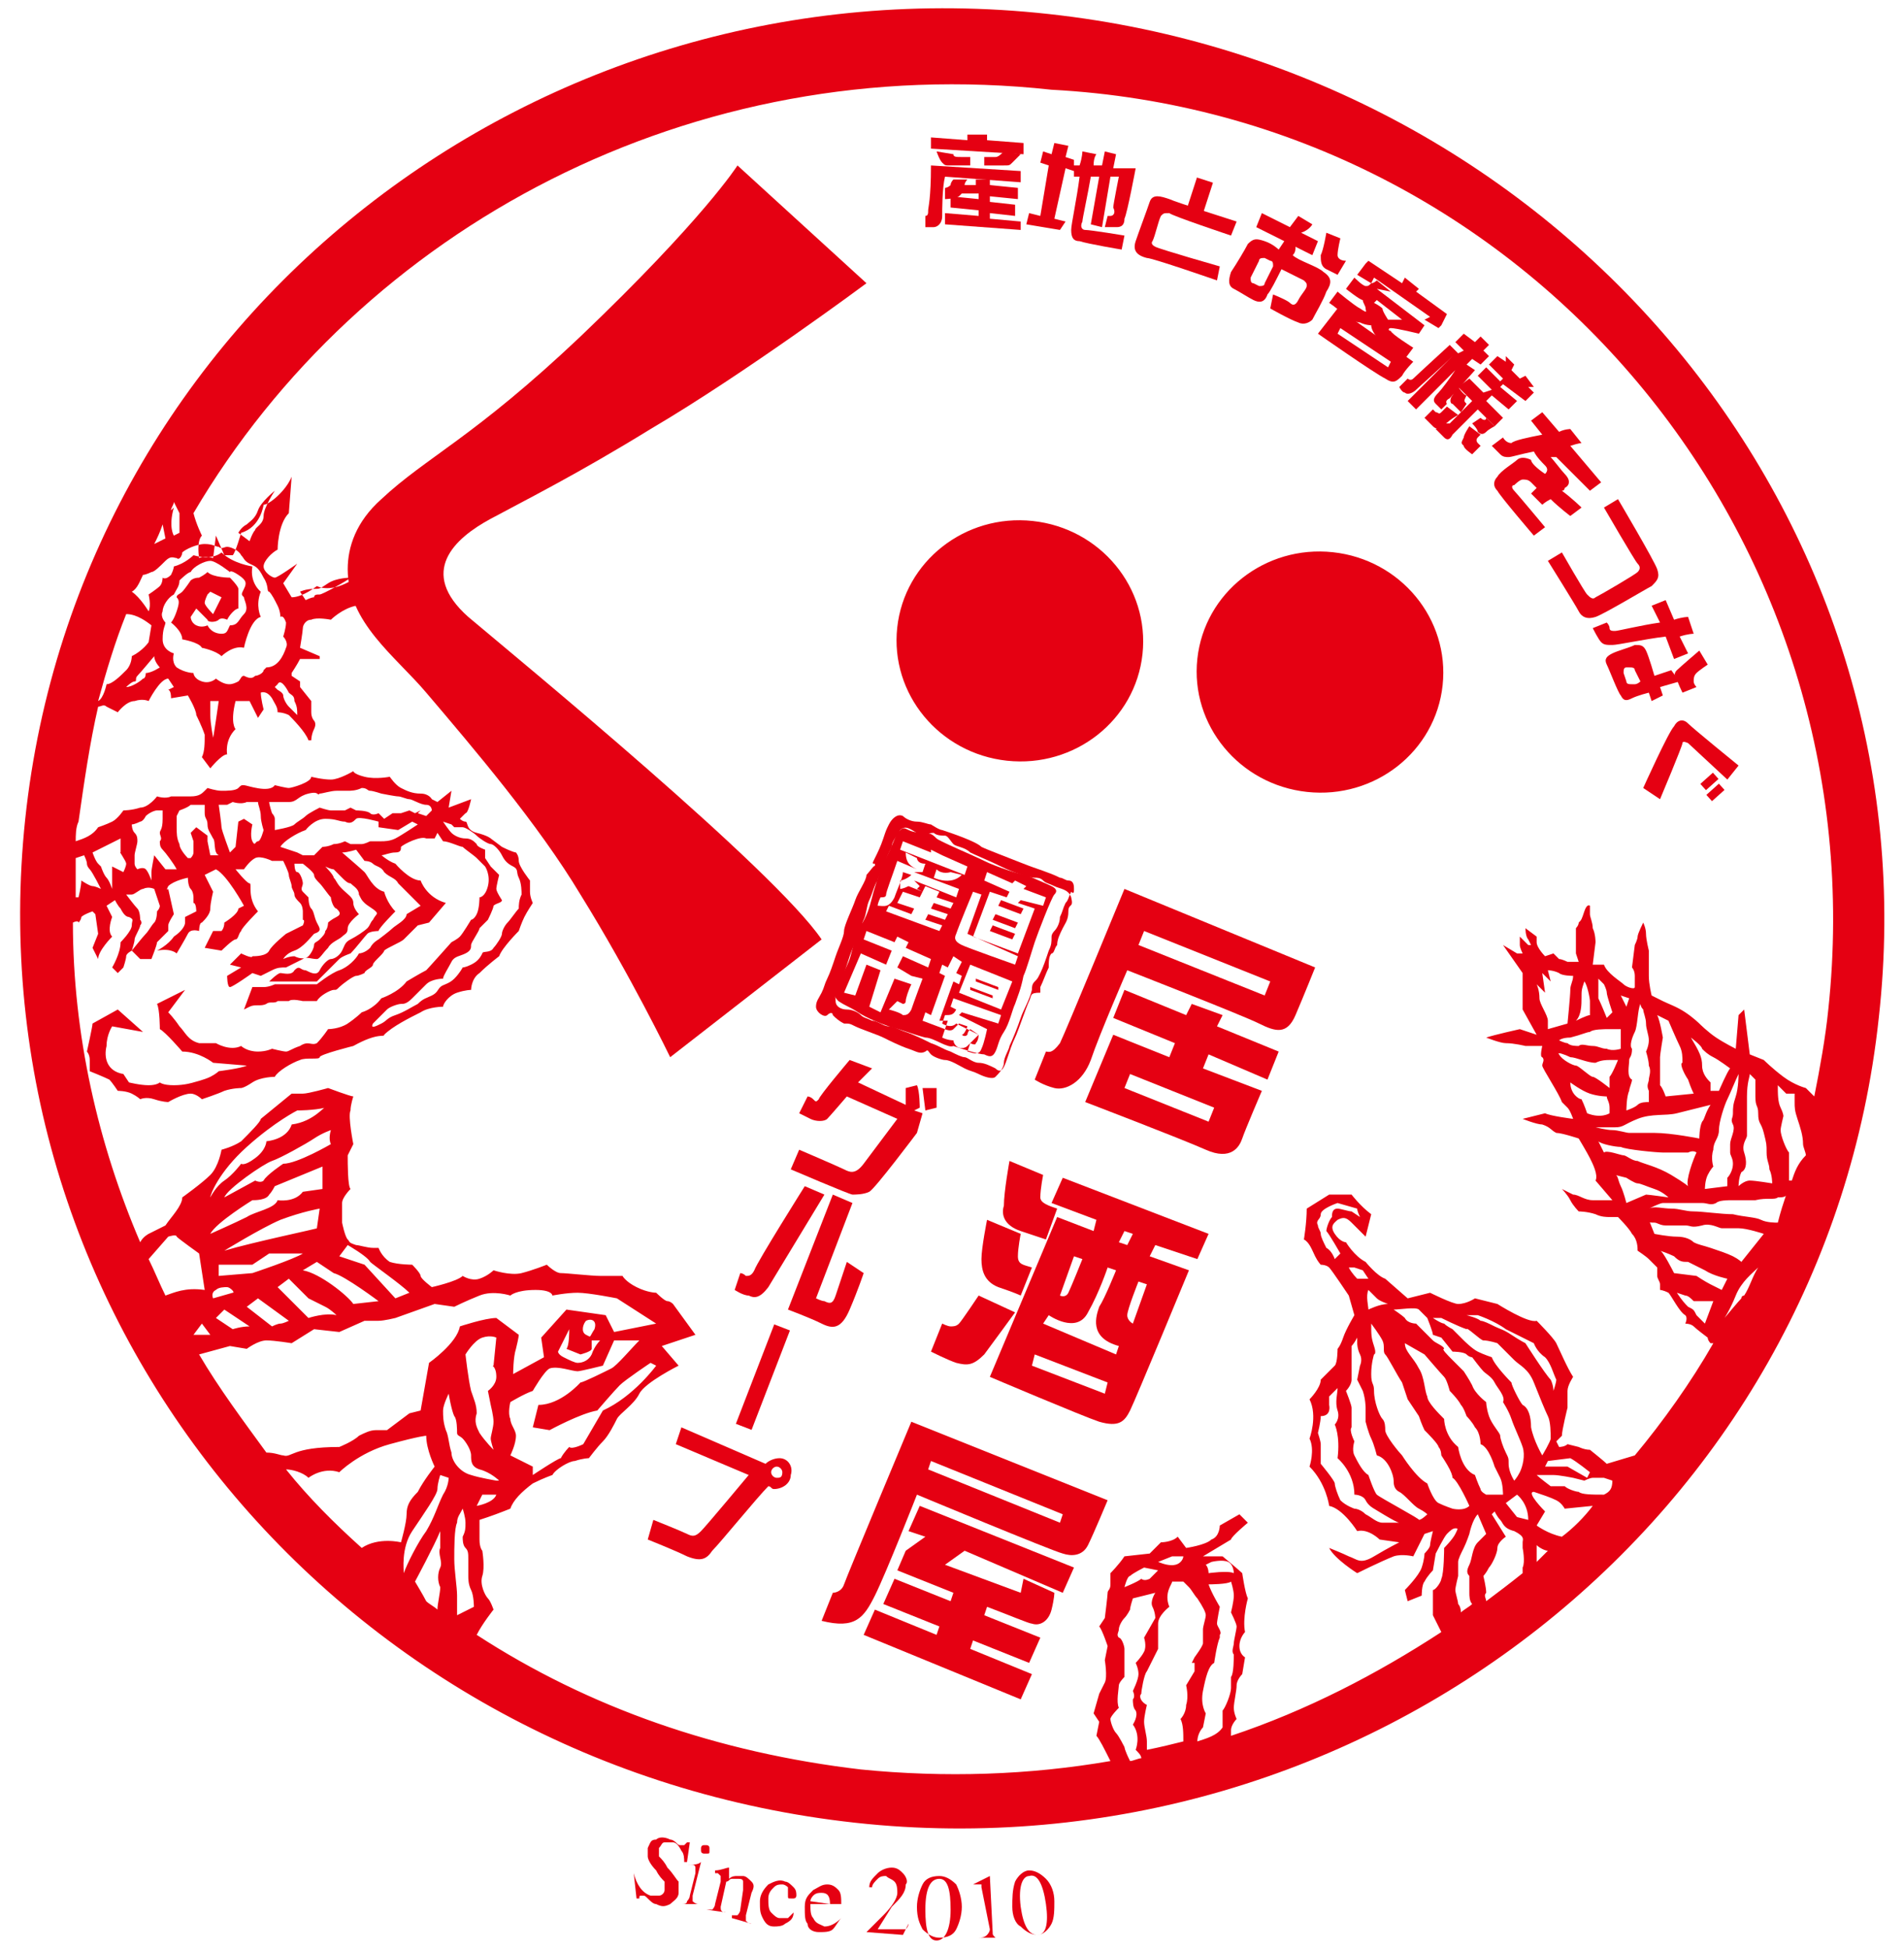 <?xml version="1.0" encoding="utf-8"?>
<!-- Generator: Adobe Illustrator 25.0.1, SVG Export Plug-In . SVG Version: 6.00 Build 0)  -->
<svg version="1.1" id="レイヤー_1" xmlns="http://www.w3.org/2000/svg" xmlns:xlink="http://www.w3.org/1999/xlink" x="0px"
	 y="0px" viewBox="0 0 67.9 69.5" style="enable-background:new 0 0 67.9 69.5;" xml:space="preserve">
<style type="text/css">
	.st0{fill:#E50012;}
</style>
<g>
	<g>
		<g>
			<ellipse transform="matrix(0.107 -0.994 0.994 0.107 9.812 56.595)" class="st0" cx="36.4" cy="22.8" rx="4.3" ry="4.4"/>
			<ellipse transform="matrix(0.107 -0.994 0.994 0.107 18.177 68.216)" class="st0" cx="47.1" cy="24" rx="4.3" ry="4.4"/>
			<path class="st0" d="M29.3,33.5C27.6,31,18.6,23.6,16.7,22c-1.8-1.6-0.5-2.8,0.8-3.5s3.1-1.6,5.7-3.2c3.4-2,7.7-5.2,7.7-5.2
				l-4.6-4.2c0,0-1.2,1.9-5.6,6.1c-3.8,3.6-5.5,4.3-7.1,5.8c-0.9,0.8-1.2,1.7-1.2,2.5c0,1.9,1.7,3.1,2.8,4.4c1.7,2,4,4.7,5.5,7.2
				c1.8,2.9,3.2,5.8,3.2,5.8L29.3,33.5z"/>
		</g>
		<g>
			<g>
				<g>
					<path class="st0" d="M32.8,39.5c0,0,0-0.6-0.1-0.8l-0.4,0.1c0,0,0,0.4,0,0.6l-1.7-0.8l0.5-0.5l-0.8-0.3c0,0-1.1,1.3-1.1,1.4
						c-0.1,0.1-0.1,0.1-0.2,0c-0.1-0.1-0.2-0.1-0.2-0.1l-0.3,0.6c0,0,0.2,0.1,0.4,0.2s0.5,0.1,0.6,0c0.1-0.1,0.7-0.8,0.7-0.8
						l1.8,0.8c0,0-0.9,1.2-1.2,1.6c-0.3,0.4-0.5,0.3-0.7,0.2c-0.2-0.1-1.6-0.7-1.6-0.7l-0.3,0.7c0,0,2.1,0.9,2.2,0.9
						c0.1,0,0.4,0,0.6-0.1c0.2-0.1,1.7-2.1,1.7-2.1l0.2-0.7l-0.3-0.1L32.8,39.5z"/>
					<polygon class="st0" points="33.4,38.8 32.9,38.8 33,39.6 33.4,39.5 					"/>
				</g>
				<g>
					<path class="st0" d="M28.7,42.3l0.7,0.3c0,0-1.7,2.8-2,3.3c-0.3,0.4-0.5,0.4-0.7,0.3c-0.2,0-0.5-0.2-0.5-0.2l0.2-0.6
						c0,0,0.1,0,0.2,0.1c0.1,0,0.2,0,0.3-0.2C27,45,28.7,42.3,28.7,42.3z"/>
					<path class="st0" d="M29.7,42.6l-1.6,4.1c0,0,0.8,0.3,1.2,0.5s0.7,0.2,1-0.5c0.3-0.7,0.5-1.3,0.5-1.3L30.2,45
						c0,0-0.3,0.9-0.4,1.2s-0.2,0.3-0.4,0.2c-0.1,0-0.3-0.1-0.3-0.1l1.3-3.4L29.7,42.6z"/>
				</g>
				
					<rect x="26.9" y="47.2" transform="matrix(0.933 0.36 -0.36 0.933 19.505 -6.493)" class="st0" width="0.6" height="3.8"/>
				<path class="st0" d="M27.8,52c-0.2,0-0.4,0.1-0.5,0.2l-3-1.3l-0.2,0.6l2.6,1.1c0,0-1.5,1.8-1.7,2c-0.2,0.2-0.3,0.2-0.5,0.1
					c-0.2-0.1-1.2-0.5-1.2-0.5l-0.2,0.7c0,0,1,0.4,1.4,0.6c0.5,0.2,0.7,0.1,0.9-0.2c0.3-0.3,1.6-1.9,2-2.3c0.1,0,0.1,0.1,0.2,0.1
					c0.3,0,0.6-0.2,0.6-0.5C28.3,52.3,28.1,52,27.8,52z M27.7,52.7c-0.1,0-0.2-0.1-0.2-0.2c0-0.1,0.1-0.2,0.2-0.2
					c0.1,0,0.2,0.1,0.2,0.2C27.9,52.7,27.8,52.7,27.7,52.7z"/>
			</g>
			<g>
				<g>
					<path class="st0" d="M46.9,34.5c0,0-0.4,1-0.7,1.7s-0.7,0.6-1.3,0.3s-4.7-1.9-4.7-1.9s-1,2.3-1.3,3.2c-0.3,0.8-0.9,1.1-1.3,1
						c-0.4-0.1-0.7-0.3-0.7-0.3l0.4-1c0.1,0,0.2,0.1,0.5-0.3c0.2-0.4,2.3-5.5,2.3-5.5L46.9,34.5z M45.3,35l-4.5-1.8l-0.2,0.5
						l4.5,1.8L45.3,35z"/>
					<path class="st0" d="M43.1,40l-3-1.2l0.2-0.5l3,1.2L43.1,40z M45.2,38.5l0.4-1l-2.2-0.9l0.2-0.4l-1.1-0.4l-0.2,0.4l-2.2-0.9
						l-0.4,1l2.2,0.9l-0.2,0.5l-2-0.8l-1,2.4c0,0,3.4,1.3,4.3,1.7c0.9,0.4,1.2-0.1,1.3-0.4c0.1-0.3,0.7-1.7,0.7-1.7l-2.1-0.8
						l0.2-0.5L45.2,38.5z"/>
				</g>
				<g>
					<path class="st0" d="M32.5,50.7l7,2.8c0,0-0.5,1.2-0.7,1.6c-0.2,0.4-0.6,0.4-0.9,0.3c-0.4-0.1-5.2-2.1-5.2-2.1
						s-1.1,2.8-1.5,3.6c-0.4,0.8-0.7,1.2-1.9,0.9l0.4-1c0,0,0.3,0,0.4-0.3S32.5,50.7,32.5,50.7z M37.9,54l-4.7-1.9l-0.1,0.3l4.7,1.9
						L37.9,54z"/>
					<path class="st0" d="M37.9,56.8l0.4-0.9l-5.5-2.2l-0.4,0.9l0.6,0.2l-0.7,0.5L32,56c0,0,1,0.4,2,0.8l-0.1,0.3l-2-0.8l-0.4,0.9
						l2,0.8l-0.1,0.3l-2.2-0.9l-0.4,0.9l5.6,2.3l0.4-0.9l-2.2-0.9l0.1-0.3l2,0.8l0.4-0.9l-2-0.8l0.1-0.3c0.8,0.3,1.5,0.6,1.6,0.6
						c0.3,0.1,0.6-0.1,0.7-0.5c0.1-0.4,0.1-0.6,0.1-0.6l-1.1-0.5l-0.1,0.5l-2.7-1l0.7-0.5L37.9,56.8z"/>
				</g>
				<g>
					<path class="st0" d="M36,41.4l1.2,0.5c0,0-0.1,0.5-0.1,0.8c0,0.2,0.3,0.3,0.6,0.4l-0.4,1.1c0,0-0.3-0.1-0.9-0.3
						s-0.7-0.6-0.6-0.9C35.8,42.5,36,41.4,36,41.4z"/>
					<path class="st0" d="M35.2,43.5l1.2,0.5c0,0-0.1,0.5-0.1,0.8c0,0.3,0.2,0.3,0.5,0.4l-0.4,1c0,0-0.2-0.1-0.8-0.3
						c-0.5-0.2-0.6-0.6-0.6-1S35.2,43.5,35.2,43.5z"/>
					<path class="st0" d="M34.9,46.2c0,0-0.6,0.9-0.7,1c-0.1,0.1-0.2,0.1-0.3,0.1c-0.1,0-0.3-0.1-0.3-0.1l-0.4,1
						c0,0,0.6,0.3,0.9,0.4c0.4,0.1,0.6,0.1,1-0.3c0.3-0.4,1.1-1.5,1.1-1.5L34.9,46.2z"/>
					<path class="st0" d="M42.7,44.9l0.4-0.9L37.9,42l-0.4,0.9l1.6,0.6L39,43.9l-1.3-0.5l-2.4,5.7c0,0,3.3,1.4,3.9,1.6
						c0.7,0.2,0.9,0,1.1-0.4c0.2-0.4,2.1-5,2.1-5l-1.4-0.5l0.2-0.4L42.7,44.9z M40.2,44.4l-0.3-0.1l0.2-0.4l0.3,0.1L40.2,44.4z
						 M39.4,49.7l-2.6-1l0.1-0.4l2.6,1L39.4,49.7z M38.3,44.8l0.3,0.1c0,0-0.4,1-0.5,1.2c-0.1,0.2-0.3,0.1-0.3,0.1L38.3,44.8z
						 M40.4,47.2c0,0-0.2-0.1-0.2-0.3c0-0.2,0.4-1.2,0.4-1.2l0.3,0.1L40.4,47.2z M39.5,45.2l0.3,0.1c0,0-0.4,1-0.6,1.3
						c-0.1,0.3-0.4,1.1,0.7,1.4l-0.1,0.3l-2.6-1.1l0.2-0.3c0,0,1,0.7,1.4-0.1C39.2,46.1,39.5,45.2,39.5,45.2z"/>
				</g>
			</g>
		</g>
		<path class="st0" d="M38.3,31.7c0-0.1,0-0.3-0.2-0.3c-0.1,0-0.2-0.1-0.3-0.1c-0.4-0.2-0.8-0.3-1.3-0.5c-0.5-0.2-1.3-0.5-1.5-0.6
			c-0.2-0.2-1.1-0.5-1.4-0.6c-0.1,0-0.4-0.2-0.4-0.2c-0.1,0-0.3-0.1-0.5-0.1c-0.2,0-0.4-0.1-0.5-0.2c-0.2-0.1-0.4,0.1-0.5,0.3
			c-0.1,0.2-0.1,0.2-0.2,0.5c-0.1,0.3-0.2,0.5-0.3,0.7c-0.1,0.2-0.1,0.2,0,0.2c0,0,0,0.1,0,0.1c0,0,0,0,0,0c0-0.1-0.2,0.2-0.3,0.3
			c0,0.2-0.3,0.6-0.4,0.9s-0.4,0.9-0.4,1.1c0,0.2-0.2,0.6-0.3,0.9c-0.1,0.3-0.2,0.6-0.3,0.8s-0.1,0.3-0.2,0.5
			c-0.1,0.2-0.2,0.3-0.2,0.5c0,0.2,0.3,0.4,0.4,0.3c0.1-0.1,0.2-0.1,0.2,0c0.1,0.1,0.2,0.2,0.4,0.3c0.2,0,0.2,0,0.4,0.1
			s0.8,0.3,1,0.4c0.2,0.1,0.6,0.3,0.9,0.4c0.3,0.1,0.4,0.2,0.6,0.1c0.1-0.1,0.1,0,0.2,0.1c0.1,0.1,0.4,0.2,0.5,0.2
			c0.2,0,0.5,0.2,0.7,0.3s0.3,0.1,0.5,0.2s0.5,0.2,0.6,0.1s0.3-0.3,0.3-0.5c0-0.2,0.2-0.5,0.2-0.6c0.1-0.2,0.3-0.7,0.4-1
			c0.1-0.3,0.3-0.6,0.4-1c0-0.1,0-0.2,0.1-0.3c0.1-0.1,0.1-0.1,0.2-0.3c0.1-0.2,0.2-0.5,0.3-0.8c0.1-0.2,0.1-0.3,0.1-0.5
			c0-0.1,0.1-0.2,0.1-0.2c0.1-0.1,0.2-0.3,0.2-0.5c0.1-0.2,0.1-0.3,0.2-0.5c0.1-0.1,0.1-0.2,0.2-0.4C38.3,31.9,38.3,31.8,38.3,31.7z
			 M36.7,35.7c-0.1,0.2-0.4,1.1-0.5,1.3s-0.2,0.5-0.3,0.8s-0.2,0.5-0.4,0.3c-0.2-0.1-0.4-0.2-0.6-0.2c-0.2,0-0.4-0.2-0.5-0.2
			c-0.1,0-0.3-0.1-0.5-0.2c-0.3-0.1-0.4-0.2-0.7-0.3c-0.2-0.1-0.6-0.3-0.9-0.4c-0.3-0.1-0.4-0.2-0.6-0.2c-0.2,0-0.4-0.2-0.6-0.2
			c-0.2-0.1-0.3-0.1-0.4-0.2c-0.1-0.1-0.3-0.2-0.5-0.2c-0.2,0-0.4-0.1-0.4-0.3c0-0.2-0.1-0.3,0.1-0.6s0.3-0.7,0.4-1s0.3-0.7,0.4-0.9
			s0-0.2,0.1-0.4c0.1-0.2,0.1-0.5,0.2-0.7c0.1-0.2,0.2-0.6,0.3-0.7c0-0.1,0.1-0.2,0.1-0.3c0,0,0,0,0.1,0c0-0.1,0.1-0.3,0.1-0.4
			s0.1-0.3,0.2-0.5c0-0.2,0.2-0.4,0.3-0.6c0.2-0.2,0.4,0,0.6,0.1c0.2,0.1,0.4,0,0.6,0c0.1,0.1,0.3,0.1,0.4,0.1s0.2,0.2,0.3,0.3
			c0.1,0.1,0.4,0.1,0.6,0.3c0.2,0.1,0.7,0.3,1.1,0.5s1,0.4,1.2,0.4c0.1,0,0.2,0,0.3,0.1c0.1,0.1,0.2,0.1,0.4,0.2
			c0.2,0.1,0.5,0.1,0.6,0.4c0.1,0.4-0.1,0.2-0.1,0.5s-0.1,0.4-0.2,0.6c-0.1,0.2-0.2,0.4-0.2,0.6c-0.1,0.1-0.1,0.3-0.2,0.3
			c-0.1,0.1-0.1,0.3-0.1,0.5c-0.1,0.2-0.2,0.5-0.3,0.7c0,0.1,0,0.1,0,0.2c0,0,0,0,0,0C36.7,35.4,36.8,35.5,36.7,35.7z"/>
		<path class="st0" d="M32,29.7c0.2-0.2,0.2-0.2,0.4-0.1s0.5,0.1,0.6,0.1c0.2,0,0.3,0.1,0.4,0.2s1.3,0.6,1.7,0.8
			c0.4,0.2,1.3,0.5,1.5,0.5c0.2,0.1,0.7,0.3,0.9,0.4c0.2,0.1,0.2,0.2,0.1,0.3c-0.1,0.1-0.6,1.4-0.7,1.7c-0.1,0.3-0.3,1-0.4,1.2
			c-0.1,0.5-0.2,0.7-0.3,1c-0.1,0.2-0.2,0.7-0.4,1s-0.2,0.5-0.3,0.7s-0.2,0.2-0.4,0.1c-0.2,0-0.8-0.2-1.1-0.3
			C33.8,37.4,33.3,37,33,37c-0.4-0.1-0.9-0.3-1.3-0.4c-0.3-0.1-0.8-0.3-1.1-0.5s-0.4-0.2-0.7-0.4c-0.2-0.2-0.2-0.3-0.1-0.5
			c0.1-0.2,0.4-0.7,0.5-1c0.1-0.3,0.2-0.9,0.4-1.2s0.3-0.6,0.4-1c0.1-0.4,0.3-1,0.5-1.4S31.9,29.9,32,29.7z M32.2,34.1l0.9,0.4
			l0.1-0.3l-0.9-0.4l0.1-0.2L32,33.4l-0.1,0.2l-1-0.4l-0.1,0.3l1,0.4l-0.2,0.5L30.7,34l0,0l0,0l-0.6,1.4l0.4,0.1l0.4-1.1l0.5,0.2
			L31,35.9l0.4,0.2l0.5-1.2l0.6,0.2c-0.1,0.2-0.2,0.5-0.2,0.6c0,0.1-0.1,0.1-0.1,0.1c0,0-0.2-0.1-0.2-0.1L31.7,36
			c0,0,0.4,0.1,0.5,0.2c0.1,0,0.2,0,0.3-0.2c0.1-0.3,0.4-1.1,0.4-1.1l-0.4-0.1l0,0L32,34.5L32.2,34.1z M33.6,30.5L33.6,30.5
			l-0.4-0.2l0,0.1l-1-0.4l-0.1,0.3l2.3,0.9l0.1-0.3L33.6,30.5z M32.9,31.1l0.1-0.3c-0.3,0-0.3-0.2-0.3-0.2l-0.4-0.2
			c0,0.4,0.2,0.5,0.4,0.6l-0.7-0.3l0,0l0,0c-0.2,0.6-0.4,1.1-0.4,1.2c0,0.1-0.1,0.1-0.2,0.1c0,0-0.1,0.2-0.1,0.3
			c0.2,0,0.4,0.1,0.6-0.3c0.1-0.3,0.3-0.7,0.3-0.9l0.3,0.1c-0.1,0.1-0.3,0.2-0.4,0.2l0,0.3c0,0,0.1,0,0.3-0.1l0.5,0.2l-0.1,0.2
			l-0.6-0.2L32,32.2l0.6,0.2l-0.1,0.2l-0.8-0.3l-0.1,0.2l1.9,0.7l0.1-0.2L33,32.8l0.1-0.2l0.6,0.2l0.1-0.2l-0.6-0.2l0.1-0.2l0.6,0.2
			l0.1-0.2l-0.6-0.2l0.1-0.2L33,31.6l-0.1,0.2l-0.2-0.1c0,0,0.1-0.1,0.1-0.1l-0.2-0.2l1.5,0.6l0.1-0.3l-1.6-0.6
			C32.8,31.1,32.9,31.1,32.9,31.1z M33.9,31.1c0,0-0.3,0.1-0.5-0.1l-0.1,0.3c0,0,0.6,0.3,1-0.1L33.9,31.1z M34.5,33.3l0.5-1.4
			l-0.3-0.1c0,0-0.5,1.2-0.6,1.5c-0.1,0.2,0,0.3,0.2,0.4c0.2,0.1,1.9,0.7,1.9,0.7l0.1-0.3L34.5,33.3z M37.2,32.3l0.1-0.3l-0.8-0.3
			l0.1-0.1l-0.4-0.2l-0.1,0.1l-0.9-0.4l-0.1,0.3l0.9,0.4L35.9,32l-0.6-0.2l-0.6,1.6l1.6,0.6l0.6-1.6l-0.6-0.2l0.1-0.1L37.2,32.3z
			 M36.4,32.6l-0.8-0.3l0.1-0.2l0.8,0.3L36.4,32.6z M36.2,33.1l-0.8-0.3l0.1-0.2l0.8,0.3L36.2,33.1z M36.1,33.5l-0.8-0.3l0.1-0.2
			l0.8,0.3L36.1,33.5z M35.6,36.5l0.1-0.3l-1.7-0.6l-0.1,0.3l0.2,0.1c-0.1,0.2-0.2,0.2-0.4,0.2l-0.1,0.3c0,0,0.3,0.2,0.5,0
			c0,0,0,0,0,0l0.8,0.4c0,0,0,0.2-0.1,0.3c0,0.1-0.2,0-0.2,0l-0.1,0.3c0.1,0,0.4,0.2,0.5-0.1c0.1-0.2,0.2-0.7,0.2-0.7l-1-0.5
			c0,0,0,0,0.1-0.1L35.6,36.5z M33.5,36.4l0.5-1.4l0.2,0.1l0.1-0.3l-0.2-0.1l0.2-0.4L34,34.1l-0.2,0.4l-0.2-0.1l-0.1,0.3l0.2,0.1
			l-0.5,1.4l-0.2-0.1l-0.1,0.3l0.8,0.3l0.1-0.3L33.5,36.4z M34.6,36.7c0,0-0.1,0.1-0.1,0.2c-0.1,0.1-0.2,0-0.2,0
			c0.1,0,0.2-0.3,0.2-0.3l-0.3-0.1c0,0-0.1,0.1-0.2,0.2c-0.1,0.1-0.3,0-0.3,0l-0.1,0.3c0.2,0.1,0.4,0.1,0.4,0.1s0,0.1,0.1,0.2
			c0.1,0.1,0.3,0.1,0.4,0c0.2-0.2,0.4-0.4,0.4-0.4L34.6,36.7z M36.1,35l-1.5-0.6l-0.4,1l1.5,0.6L36.1,35z M35.6,35.3l-0.8-0.3l0-0.1
			l0.8,0.3L35.6,35.3z M35.4,35.6l-0.8-0.3l0-0.1l0.8,0.3L35.4,35.6z"/>
		<g>
			<polygon class="st0" points="36.5,5.1 35.2,5 35.2,4.8 34.5,4.8 34.5,5 33.2,4.9 33.2,5.3 36.5,5.5 			"/>
			<path class="st0" d="M36.4,6.5l0-0.4l-3.2-0.2l0,0l0,0c0,1.2-0.1,1.5-0.1,1.6c0,0.1,0,0.2-0.1,0.2l0,0.4c0,0,0.1,0,0.3,0
				c0.1,0,0.3-0.1,0.3-0.4c0-0.2,0-1,0.1-1.4L36.4,6.5z"/>
			<path class="st0" d="M36.4,7.9l-1.1-0.1l0-0.2l0.9,0.1l0-0.4l-0.9-0.1l0-0.2l1,0.1l0-0.4l-1-0.1l0-0.2l-0.5,0l0,0.2l-0.4,0
				c0-0.1,0.1-0.2,0.1-0.2L34,6.4c0,0-0.1,0.1-0.1,0.2c-0.1,0.1-0.2,0.1-0.2,0.1l0,0.4c0,0,0.3,0,0.5-0.1c0,0,0,0,0.1-0.1l0.6,0
				l0,0.2l-1-0.1l0,0.4l1,0.1l0,0.2l-1.2-0.1l0,0.4l2.7,0.2L36.4,7.9z"/>
			<path class="st0" d="M34,5.5l-0.6-0.1c0,0,0.1,0.3,0.2,0.4c0.1,0.1,0.1,0.1,0.3,0.1s0.7,0,0.7,0l0-0.3c0,0-0.2,0-0.3,0
				C34.1,5.6,34,5.6,34,5.5z"/>
			<path class="st0" d="M35.5,5.6c-0.1,0-0.4,0-0.4,0l0,0.3c0,0,0.5,0,0.7,0c0.2,0,0.2,0,0.3-0.1c0.1-0.1,0.3-0.3,0.3-0.3l-0.6-0.1
				C35.7,5.5,35.6,5.6,35.5,5.6z"/>
		</g>
		<path class="st0" d="M39.6,7.7c-0.1,0-0.1,0-0.1,0l-0.1,0.4c0,0,0.2,0,0.4,0c0.1,0,0.3,0,0.3-0.3C40.2,7.6,40.5,6,40.5,6L39.7,6
			l0.1-0.5l-0.4-0.1l-0.1,0.5l-0.3,0c0-0.3,0.1-0.4,0.1-0.4l-0.5-0.1c0,0,0,0.2-0.1,0.5l-0.2,0l0-0.2l-0.3-0.1l0.1-0.4l-0.5-0.1
			l-0.1,0.4l-0.3-0.1l-0.1,0.4l0.3,0.1l-0.3,1.8l-0.4-0.1l-0.1,0.4l1.2,0.2L38,7.9l-0.4-0.1L38,6l0.3,0.1l0,0.2l0.2,0
			c-0.1,0.8-0.3,1.7-0.3,1.9c0,0.3,0.1,0.4,0.3,0.4C38.8,8.7,40,8.9,40,8.9l0.1-0.5c0,0-1.2-0.2-1.4-0.2c-0.1,0-0.2-0.1-0.1-0.3
			c0-0.1,0.2-1,0.3-1.6l0.3,0l-0.3,1.7l0.4,0.1l0.3-1.8l0.3,0c0,0-0.2,1-0.2,1.1C39.8,7.6,39.7,7.7,39.6,7.7z"/>
		<rect x="42.5" y="6.4" transform="matrix(0.951 0.308 -0.308 0.951 4.239 -12.846)" class="st0" width="0.6" height="1.2"/>
		<path class="st0" d="M41.2,8.8c0.2,0.1,2.3,0.7,2.3,0.7L43.4,10c0,0-2.3-0.8-2.5-0.8c-0.4-0.1-0.5-0.3-0.4-0.6
			c0.1-0.3,0.4-1.1,0.5-1.4c0.1-0.3,0.4-0.2,0.7-0.1c0.2,0.1,2.4,0.8,2.4,0.8l-0.2,0.5c0,0-2.1-0.7-2.2-0.8c-0.2,0-0.2,0-0.3,0.1
			c-0.1,0.2-0.2,0.7-0.3,0.9C41.1,8.6,41,8.7,41.2,8.8z"/>
		<g>
			<polygon class="st0" points="51.6,11.2 50.5,10.4 50.6,10.3 50.1,9.9 50,10.1 48.8,9.3 48.7,9.4 48.7,9.4 48.4,9.8 48.9,10.1 
				49,9.9 51,11.3 50.8,11.4 51.3,11.7 51.4,11.6 51.4,11.6 			"/>
			<path class="st0" d="M47,11.9c0,0,2,1.4,2.4,1.6c0.3,0.2,0.4,0.1,0.6-0.1c0.1-0.2,0.4-0.5,0.4-0.5l-2.7-1.9L47,11.9z M47.8,11.7
				l1.8,1.2l-0.1,0.2l-1.8-1.2L47.8,11.7z"/>
			<path class="st0" d="M49.6,10.4l-0.5-0.4c0,0-0.1,0.1-0.2,0.1c-0.1,0.1-0.1,0.1-0.2,0.1c-0.1,0-0.4-0.3-0.4-0.3l-0.3,0.4
				c0,0,0.5,0.4,0.6,0.4c0,0.1,0.1,0.2,0.1,0.3c0,0.1,0.1,0.2-0.2,0c-0.2-0.1-0.8-0.6-0.8-0.6l-0.3,0.4c0,0,0.3,0.2,0.5,0.4
				c0.2,0.2,0.5,0.3,0.6,0.3c0.2,0.1,0.4,0.1,0.4,0.1c0,0.2,0.2,0.4,0.3,0.6c0.2,0.1,0.9,0.6,0.9,0.6l0.3-0.4c0,0-0.8-0.5-0.8-0.6
				c-0.1,0-0.1-0.1,0-0.1c0.2,0,1,0.2,1,0.2l0.2-0.3l-1.7-1.3L49.6,10.4z M50,11.4l-0.5,0c0,0-0.2-0.3-0.2-0.4
				c-0.1-0.1-0.3-0.2-0.3-0.2l0.1-0.1L50,11.4z"/>
		</g>
		<path class="st0" d="M56.7,17.5l0.4-0.3L56,15.9c0.3-0.1,0.4-0.1,0.4-0.1L56,15.3c0,0-0.2,0-0.4,0.1L55,14.7L54.6,15l0.4,0.5
			c-0.5,0.1-1,0.2-1.1,0.3c-0.2,0-0.3-0.2-0.3-0.2l-0.4,0.3c0,0,0.2,0.2,0.3,0.3s0.2,0.1,0.3,0.1c0.1,0,0.4-0.1,0.9-0.2
			c0.1,0.2,0.3,0.4,0.4,0.5c0.1,0.1,0.1,0.2,0,0.3c-0.3-0.2-0.5-0.4-0.5-0.5c-0.2-0.1-0.4-0.1-0.5,0c-0.1,0.1-0.6,0.4-0.7,0.6
			c-0.1,0.1-0.2,0.3,0,0.5c0.1,0.2,1.3,1.6,1.3,1.6l0.4-0.3c0,0-1-1.2-1.1-1.3c-0.1-0.1-0.1-0.2,0-0.2c0,0,0.2-0.2,0.3-0.2
			c0.1,0,0.2,0,0.3,0.1c0,0,0.1,0.1,0.2,0.2c-0.1,0.1-0.2,0.2-0.2,0.2l0.4,0.4c0,0,0.1-0.1,0.3-0.2c0.3,0.3,0.7,0.6,0.7,0.6l0.4-0.3
			c0,0-0.3-0.3-0.7-0.6c0.1,0,0.1-0.1,0.1-0.1c0.2-0.1,0.2-0.3,0-0.5c-0.1-0.1-0.4-0.5-0.5-0.6c0.1,0,0.2,0,0.2,0L56.7,17.5z"/>
		<path class="st0" d="M57.7,17.8l-0.5,0.3c0,0,1.1,1.9,1.2,2s0.1,0.2,0,0.3c-0.1,0.1-1.3,0.8-1.5,0.9c-0.1,0.1-0.2,0-0.3-0.1
			c-0.1-0.1-0.9-1.5-0.9-1.5l-0.5,0.3c0,0,1,1.6,1.1,1.8c0.1,0.2,0.3,0.3,0.6,0.2c0.3-0.1,1.8-1,2-1.1c0.2-0.2,0.3-0.3,0.2-0.6
			S57.7,17.8,57.7,17.8z"/>
		<g>
			<path class="st0" d="M62,27.3l-0.4,0.5c0,0-1.4-1.3-1.4-1.3s-0.2-0.1-0.2,0c0,0.1-0.8,2-0.8,2l-0.6-0.4c0,0,0.9-2,1.1-2.2
				c0.1-0.2,0.3-0.3,0.5-0.1S62,27.3,62,27.3z"/>
			
				<rect x="60.8" y="27.6" transform="matrix(0.667 0.745 -0.745 0.667 41.093 -36.151)" class="st0" width="0.3" height="0.6"/>
			<rect x="61" y="28" transform="matrix(0.667 0.745 -0.745 0.667 41.472 -36.175)" class="st0" width="0.3" height="0.6"/>
		</g>
		<g>
			<path class="st0" d="M47.7,9.1c0-0.2,0.1-0.6,0.1-0.6l-0.5-0.2c0,0-0.1,0.6-0.2,0.8c0,0.2,0,0.4,0.2,0.5c0.2,0.1,0.4,0.2,0.4,0.2
				L48,9.3C47.8,9.3,47.7,9.2,47.7,9.1z"/>
			<path class="st0" d="M47.2,9.7c-0.2-0.2-0.9-0.4-1.1-0.6c0.1-0.1,0.1-0.2,0.1-0.3l0.6,0.3l0.2-0.5l-0.6-0.3
				C46.7,8.2,46.8,8,46.8,8l-0.5-0.3L46,8.1l-1-0.5l-0.2,0.5l1,0.5l-0.2,0.3c0,0-0.2-0.2-0.5-0.3s-0.4-0.1-0.6,0.1
				c-0.1,0.2-0.4,0.7-0.6,1c-0.1,0.3-0.1,0.5,0.1,0.6c0.2,0.1,0.5,0.3,0.7,0.4c0.2,0.1,0.4,0.1,0.5-0.2c0.1-0.1,0.3-0.5,0.5-0.9
				c0.2,0.1,0.8,0.4,0.8,0.4c0.1,0.1,0.1,0.1,0.1,0.2c0,0.1-0.2,0.3-0.3,0.5c-0.1,0.2-0.2,0.2-0.3,0.1c-0.1-0.1-0.6-0.3-0.6-0.3
				L45.3,11c0,0,0.7,0.4,1,0.5c0.2,0.1,0.4,0,0.5-0.1c0.1-0.2,0.4-0.7,0.5-1C47.5,10.1,47.5,9.9,47.2,9.7z M45.1,10.1
				c0,0.1-0.1,0.1-0.2,0.1l-0.2-0.1c-0.1,0-0.1-0.1-0.1-0.2l0.3-0.6c0-0.1,0.1-0.1,0.2-0.1l0.2,0.1c0.1,0,0.1,0.1,0.1,0.2L45.1,10.1
				z"/>
		</g>
		<g>
			<path class="st0" d="M54.4,14.3l0.3-0.3l-0.2-0.2l0.2,0l-0.3-0.4l-0.2,0.1l-0.3-0.3l0.1-0.2l-0.3-0.3l0,0.2l-0.3-0.2l-0.3,0.3
				l0.5,0.5l-0.1,0.1l-0.5-0.5l-0.3,0.3l0.5,0.5L52.9,14l-0.5-0.5L52,13.8l0.5,0.5l-0.8,0.8c0,0-0.1,0-0.2,0l-0.3,0.2
				c0,0,0.2,0.2,0.3,0.3c0.1,0.1,0.2,0.1,0.3-0.1c0.1-0.1,0.5-0.5,0.9-0.9l0.6,0.6l0.3-0.3l-0.6-0.6c0.1-0.1,0.1-0.1,0.2-0.2
				l0.6,0.5l0.3-0.3l-0.6-0.5c0.1-0.1,0.1-0.1,0.1-0.1L54.4,14.3z"/>
			<path class="st0" d="M51.3,14c-0.2,0.2-0.2,0.3-0.1,0.4c0.1,0.1,0.2,0.2,0.2,0.2l0.2-0.2c0,0-0.1-0.1,0.1-0.2
				c0.1-0.1,0.9-1,0.9-1l-0.3-0.2l0.2-0.2l0.3,0.2l0.3-0.3l-0.2-0.2l0.2-0.2l-0.3-0.3l-0.2,0.2l-0.4-0.3l-0.3,0.3l0.3,0.3L52,12.6
				l-0.3-0.3c0,0-1.2,1.1-1.3,1.2c-0.1,0.1-0.2,0-0.2,0l-0.3,0.3c0,0,0.1,0.2,0.2,0.2c0.1,0.1,0.3,0,0.4-0.1
				c0.1-0.1,0.9-0.8,1.3-1.2l-1.6,1.6l0.3,0.3l1.4-1.4C51.7,13.5,51.4,13.9,51.3,14z"/>
			<path class="st0" d="M52,13.8c0,0-0.1,0.1-0.2,0.3c-0.1,0.1-0.1,0.3,0,0.3c0.1,0.1,0.3,0.3,0.3,0.3l0.2-0.3
				c-0.1-0.1-0.1-0.1,0-0.3C52.2,14.1,52,13.8,52,13.8z"/>
			<path class="st0" d="M52,14.8l-0.4-0.3c0,0-0.1,0.1-0.2,0.2c-0.1,0.1-0.1,0-0.2,0c-0.1-0.1-0.1-0.1-0.1-0.1l-0.3,0.3
				c0,0,0.2,0.2,0.3,0.3c0.1,0.1,0.2,0.1,0.3,0.1C51.6,15,52,14.8,52,14.8z"/>
			<path class="st0" d="M52.8,14.9l-0.3,0.2c0,0,0.2,0.2,0.2,0.3c0.1,0.1,0.2,0.1,0.3,0s0.3-0.2,0.3-0.2c0,0-0.2-0.2-0.3-0.3
				C53,15,52.9,15,52.8,14.9z"/>
			<path class="st0" d="M52.8,15.5l-0.4-0.3c0,0-0.2,0.3-0.2,0.4c-0.1,0.2-0.1,0.2,0,0.3c0,0.1,0.3,0.3,0.3,0.3l0.3-0.3
				c0,0,0,0-0.1-0.1c0,0-0.1-0.1,0-0.2C52.7,15.6,52.8,15.5,52.8,15.5z"/>
		</g>
		<g>
			<path class="st0" d="M59.4,22.7l0.3,0.8l0.5-0.2l-0.3-0.6c0.3-0.1,0.5-0.1,0.5-0.1L60.2,22c0,0-0.2,0-0.5,0.1l-0.3-0.7l-0.5,0.2
				l0.3,0.6c-0.7,0.1-1.5,0.3-1.6,0.3c-0.1,0-0.2,0-0.2-0.1c0-0.1-0.1-0.2-0.1-0.2l-0.5,0.2c0,0,0.2,0.4,0.3,0.5
				c0.1,0.1,0.2,0.1,0.4,0.1C57.7,23,58.6,22.8,59.4,22.7z"/>
			<path class="st0" d="M60.5,24c0.1-0.1,0.4-0.3,0.4-0.3l-0.3-0.5c0,0-0.7,0.6-0.8,0.7c-0.1,0.1-0.1,0.2,0,0.3
				c0,0.1,0.2,0.5,0.2,0.5l0.5-0.2c0,0-0.1-0.1-0.1-0.2C60.4,24.2,60.4,24.1,60.5,24z"/>
			<path class="st0" d="M59.6,23.9L59,24.1c0,0-0.2-0.7-0.3-0.9c-0.1-0.2-0.2-0.2-0.4-0.2c-0.2,0.1-0.6,0.2-0.8,0.3
				c-0.2,0.1-0.3,0.2-0.2,0.4c0.1,0.2,0.4,1,0.5,1.1c0.1,0.2,0.2,0.2,0.4,0.1c0.2-0.1,0.6-0.2,0.6-0.2l0.1,0.3l0.4-0.2l-0.1-0.3
				l0.7-0.2L59.6,23.9z M58.3,24.4l-0.1,0c-0.1,0-0.2,0-0.2-0.1L57.9,24c0-0.1,0-0.2,0.1-0.2l0.1,0c0.1,0,0.2,0,0.2,0.1l0.2,0.4
				C58.5,24.3,58.4,24.4,58.3,24.4z"/>
		</g>
		<g>
			<path class="st0" d="M51.4,56.5C51.4,56.5,51.4,56.5,51.4,56.5C51.4,56.5,51.4,56.5,51.4,56.5z"/>
			<path class="st0" d="M37.4,0.5C19.2-1.5,2.8,11.3,0.9,29.2S12.2,63,30.5,65C48.7,67,65.1,54.1,67,36.3C69,18.5,55.7,2.5,37.4,0.5
				z M6.4,18.3c0,0,0,0.6,0,0.7l-0.2,0.1c0,0-0.2-0.3,0-1l-0.1,0.1c0-0.1,0.1-0.2,0.1-0.3L6.4,18.3z M8.9,19.3L8.5,19
				c0,0,0.1-0.2,0.3-0.3c0.1-0.1,0.3-0.2,0.4-0.5s0.6-0.7,0.6-0.7s-0.4,0.6-0.4,0.9c0,0.3-0.3,0.4-0.3,0.5C9,19,8.9,19.3,8.9,19.3z
				 M8.6,19.8c0.1,0.1,0.1,0.2,0.3,0.3c0.2,0.1,0.3,0.1,0.5,0.5c0.2,0.3,0.1,0.5,0.2,0.5c0.1,0.1,0.2,0.3,0.3,0.5
				C10,21.8,10,22,10,22s0.1-0.1,0.2,0.2c0,0.2-0.1,0.5-0.1,0.5s0.2,0.2,0.1,0.4c-0.1,0.3-0.3,0.7-0.7,0.7c0,0-0.1,0.1-0.1,0.1
				c0,0.1-0.2,0.2-0.3,0.2c-0.1,0.1-0.2,0.1-0.4,0c-0.1,0-0.1,0.1-0.2,0.2c-0.2,0.1-0.4,0.2-0.8-0.1c0,0-0.2,0.2-0.5,0.1
				c-0.3-0.1-0.3-0.3-0.3-0.3S6.6,24,6.3,23.8c-0.2-0.2-0.1-0.5-0.1-0.5s-0.4-0.1-0.4-0.5c0-0.4,0.1-0.5,0.1-0.6
				c0,0-0.2-0.2-0.1-0.4c0-0.2,0.2-0.5,0.4-0.6c0.1-0.2,0.2-0.3,0.2-0.5c0,0,0.3-0.3,0.4-0.3c0.1-0.2,0.5-0.4,0.7-0.4
				c0.2,0,0.7,0.4,0.7,0.4s0-0.1,0.3,0.1c0.3,0.2,0.3,0.3,0.2,0.5c-0.1,0.2-0.1,0.2,0,0.3c0,0.1,0.2,0.4,0,0.6
				c-0.2,0.2-0.2,0.4-0.5,0.4c-0.1,0.2-0.1,0.3-0.3,0.3c-0.2,0-0.4-0.1-0.5-0.3c0,0-0.2,0.1-0.4,0c-0.2-0.1-0.2-0.3-0.2-0.3L7,21.7
				c0,0,0.3,0.3,0.4,0.4c0,0.1,0.3,0.1,0.4,0c0.1-0.1,0.3,0,0.3,0c0.1-0.2,0.3-0.4,0.4-0.4c0-0.3,0-0.7,0-0.7c0-0.1-0.3-0.4-0.3-0.4
				s-0.6,0-0.8-0.2c0,0-0.1,0.1-0.3,0.2c-0.2,0-0.3,0.1-0.3,0.1s-0.2,0.3-0.3,0.4c-0.1,0.1-0.2,0.1-0.2,0.2c0.1,0.1,0.1,0.2,0,0.5
				s-0.2,0.4-0.2,0.4s0.4,0.3,0.4,0.6c0,0,0.6,0.1,0.7,0.3c0,0,0.5,0.1,0.7,0.3c0,0,0.4-0.4,0.8-0.3c0,0,0.2-1,0.6-1.1
				c0,0-0.2-0.4,0-0.9c0,0-0.4-0.3-0.3-0.9c0,0-0.7-0.1-1.1-0.5c0,0-0.3,0.3-1,0.1c0,0-0.3,0.3-0.7,0.4c0,0,0,0.1-0.1,0.3
				c-0.2,0.2-0.3,0.1-0.3,0.1s0,0.2-0.1,0.3c-0.1,0.1-0.4,0.3-0.4,0.3s0.1,0.4,0,0.6c0,0-0.3-0.5-0.6-0.7C4.9,21,5,20.7,5.1,20.5
				c0.1,0,0.3-0.1,0.3-0.1c0.1,0,0.3-0.2,0.5-0.4c0.2-0.2,0.3-0.1,0.4-0.1c0.1,0.1,0.2-0.1,0.2-0.2c0.1-0.1,0.5-0.3,0.8-0.3
				c0.3,0,0.4,0.1,0.5,0.1c0.1,0.1,0.2,0,0.3,0C8.2,19.5,8.5,19.6,8.6,19.8z M10.3,24.7c0.1,0.1,0.2,0.1,0.2,0.3
				c0.1,0.2,0.1,0.3,0.1,0.5c0,0-0.2-0.2-0.3-0.3c-0.1-0.1-0.2-0.3-0.2-0.4c0-0.1-0.2-0.2-0.2-0.2l-0.1-0.1l0.1-0.1
				C10,24.2,10.2,24.5,10.3,24.7z M7.8,25c0,0-0.2,1.4-0.2,1.3c0,0-0.1-0.5-0.1-0.8c0-0.3,0-0.5,0-0.5L7.8,25z M5.1,24.2
				c-0.1,0.1-0.4,0.3-0.6,0.3c0,0,0.2-0.2,0.3-0.2c0.1,0,0-0.1,0.1-0.2c0.1-0.1,0.6-0.7,0.6-0.7c0,0.2,0.2,0.4,0.2,0.4
				S5.4,24,5.2,24C5.2,24,5.2,24.2,5.1,24.2z M4.5,21.9c0.1,0,0.4,0,0.9,0.4l-0.1,0.6c0,0-0.2,0.3-0.6,0.5c0,0,0,0.3-0.2,0.5
				c-0.2,0.2-0.5,0.5-0.7,0.5c0,0-0.1,0.5-0.3,0.6l0,0C3.8,23.9,4.1,22.9,4.5,21.9z M7.3,21.5c0-0.1,0.1-0.3,0.1-0.3
				s0.1-0.1,0.1-0.1l0.4,0.2c-0.1,0.2-0.3,0.6-0.3,0.6S7.3,21.6,7.3,21.5z M5.9,19.2l-0.4,0.2c0.1-0.2,0.2-0.4,0.3-0.7L5.9,19.2z
				 M4.5,30.8c0,0.1-0.1,0.3-0.1,0.3L4,30.9l0,0.5l0,0.3c0,0-0.1-0.3-0.2-0.4c-0.1-0.1-0.2-0.4-0.2-0.4s0,0-0.1-0.1
				c-0.1-0.1-0.2-0.4-0.2-0.4l1-0.5c0,0,0,0.4,0,0.5C4.2,30.3,4.5,30.7,4.5,30.8z M3.6,31.7c0,0-0.2-0.1-0.3-0.1
				c-0.1,0-0.4-0.2-0.4-0.2c0,0.2-0.1,0.6-0.1,0.6l-0.1,0c0,0,0-0.3,0-0.5c0-0.1,0-0.9,0-0.9l0.3-0.1c0,0,0.1,0.2,0.1,0.3
				c0,0.1,0.1,0.2,0.1,0.2C3.3,31.1,3.6,31.7,3.6,31.7z M11.8,40.8c0,0-1.2,0.7-1.7,0.7c0,0-0.6,0.4-0.7,0.6c-0.1,0.1-0.3,0-0.3,0
				L8,42.7c0.1-0.3,1.4-1.2,1.7-1.3c0.3-0.1,1.2-0.6,1.5-0.8s0.6-0.3,0.6-0.3S11.7,40.6,11.8,40.8z M13.5,46.4l-0.9,0.1
				c-0.2-0.3-1.2-1.1-1.8-1.2l0.5-0.3l0.6,0.4C12.3,45.5,13.5,46.4,13.5,46.4z M12.1,44.8l0.3-0.4c0,0,0.7,0.4,0.8,0.6
				c0.1,0.1,1.1,0.8,1.4,1.1l-0.5,0.2L13,45.1L12.1,44.8z M8,44.6c0,0,1.3-0.8,2-1.1c0.8-0.3,1.4-0.4,1.4-0.4l-0.1,0.7
				C11.4,43.8,9,44.3,8,44.6z M10.8,44.7C10.5,44.9,9,45.4,9,45.4l-1.2,0.1l0-0.4l1.2,0l0.6-0.4C9.9,44.7,10.8,44.7,10.8,44.7z
				 M10.8,42.5c-0.3,0.4-0.9,0.3-0.9,0.3c-0.1,0.3-0.8,0.4-1.1,0.6C8.4,43.6,7.5,44,7.5,44C7.7,43.6,9,42.8,9,42.8
				c0.1,0,0.5,0,0.6-0.2c0.1-0.1,0.2-0.3,0.2-0.3l1.7-0.7l0,0.8L10.8,42.5z M7.2,47.2l0.3,0.4l-0.6,0L7.2,47.2z M7.6,46.3
				c0,0-0.1-0.2,0.1-0.3c0.1-0.1,0.3-0.1,0.4-0.1c0.1,0,0.3,0.2,0.2,0.2L7.6,46.3z M8,46.7l0.9,0.6c-0.3,0-0.6,0.1-0.6,0.1L7.7,47
				L8,46.7z M8.8,46.6l0.4-0.3l1.1,0.8c0,0-0.2,0.1-0.3,0.1c-0.1,0-0.3,0.1-0.3,0.1L8.8,46.6z M9.9,45.9l0.4-0.3l0.7,0.7
				c0,0,0.4,0.2,0.6,0.3c0.2,0.1,0.4,0.3,0.4,0.3c-0.4-0.1-1,0.1-1,0.1L9.9,45.9z M10.4,40.1c0,0-0.1,0.5-0.9,0.6c0,0,0,0.3-0.4,0.6
				s-0.5,0.2-0.5,0.2S8.3,41.9,8,42.1c-0.3,0.2-0.5,0.6-0.5,0.6c0-0.1,0.3-0.9,1.3-1.8c1-0.9,1.8-1.3,1.8-1.3s0.6,0,1-0.1
				C11.6,39.4,11.2,40,10.4,40.1z M7.3,46c-0.7-0.1-1.1,0.1-1.4,0.2c-0.2-0.4-0.4-0.9-0.6-1.3L6,44.1c0,0,0.3-0.1,0.3,0
				c0.1,0.1,0.8,0.6,0.8,0.6L7.3,46z M7.1,48.3L8.2,48l0.6,0.1c0,0,0.4-0.3,0.7-0.3c0.3,0,0.9,0.1,0.9,0.1l0.8-0.5l0.9,0.1l0.9-0.4
				c0,0,0.3,0,0.5,0c0.2,0,0.6-0.1,0.6-0.1l1.4-0.5l0.7,0.1c0,0,0.4-0.2,0.9-0.4c0.5-0.2,1.1,0,1.1,0s0.2-0.2,0.9-0.2
				c0.6,0,0.6,0.2,0.6,0.2s0.5-0.1,0.9-0.1c0.4,0,1.4,0.2,1.4,0.2l1.4,0.9l-1.5,0.3l-0.3-0.6l-1.4-0.2l-0.9,1l0.1,0.7l-1.1,0.6
				c0,0,0-0.6,0.1-0.9c0.1-0.4,0.1-0.5,0.1-0.5L17.7,47c-0.4,0-1.3,0.3-1.3,0.3c-0.1,0.6-1.1,1.3-1.1,1.3L15,50.3l-0.4,0.1L13.8,51
				c0,0-0.2,0-0.4,0c-0.2,0-0.4,0.1-0.6,0.2c-0.2,0.2-0.7,0.4-0.7,0.4c-1.7,0-1.7,0.4-2,0.3c-0.1,0-0.3-0.1-0.6-0.1
				C8.7,50.7,7.8,49.5,7.1,48.3z M18.2,51.9c0,0,0.2-0.4,0.2-0.7c0-0.2-0.2-0.4-0.2-0.6c-0.1-0.2,0-0.6,0-0.6s0.5-0.3,0.8-0.4
				c0,0,0.4-0.7,0.6-0.8c0.3-0.1,0.8,0.1,1,0.1c0.1,0,0.9-0.2,0.9-0.2l0.4-0.9l0.9,0c-0.3,0.3-0.8,0.9-1,1c-0.2,0.1-1,0.5-1.1,0.5
				c0,0-0.7,0.8-1.5,0.8L19,50.9l0.6,0.1c0,0,1.1-0.6,1.7-0.7c0,0,0.6-0.7,0.8-0.9c0.2-0.2,1.1-0.8,1.1-0.8l0.2,0.1
				c0,0-0.8,1.1-1.9,1.6l-0.7,1.2c0,0-0.4,0.2-0.5,0.1c0,0-0.2,0.2-0.3,0.4C19.9,52,19,52.6,19,52.6l0-0.3L18.2,51.9z M20.7,48.3
				c0,0,0.4-0.1,0.4-0.2c0-0.1,0-0.3,0-0.3l0.3,0c0,0-0.2,0.2-0.3,0.5c-0.1,0.2-0.3,0.3-0.5,0.3c-0.1,0-0.3-0.1-0.5-0.2
				c-0.2-0.1-0.2-0.2-0.2-0.2l0.4-0.8c0,0.1,0,0.6-0.1,0.7L20.7,48.3z M20.9,47.1c0.2-0.1,0.4,0,0.3,0.3c-0.2,0.3-0.1,0.3-0.3,0.2
				C20.7,47.5,20.8,47.2,20.9,47.1z M14.7,54.6c0.4-0.6,0.9-1.3,0.9-1.5c0-0.2,0.1-0.5,0.1-0.5l0.3,0.1c0,0,0,0.3-0.2,0.6
				c-0.2,0.4-0.3,0.8-0.6,1.3c-0.3,0.4-0.7,1.2-0.8,1.5C14.4,56,14.3,55.2,14.7,54.6z M14.9,53.2c-0.3,0.3-0.4,0.5-0.4,0.8
				s-0.2,1-0.2,1s-0.8-0.2-1.4,0.2c-1-0.9-1.9-1.8-2.7-2.8c0.2,0,0.6,0.1,0.8,0.3c0,0,0.5-0.4,1.1-0.2c0,0,0.7-0.7,1.8-1
				c1.1-0.3,1.3-0.3,1.3-0.3c0,0.5,0.3,1.1,0.3,1.1S15.1,52.8,14.9,53.2z M15.2,57.1c-0.1-0.2-0.4-0.7-0.4-0.7s0.7-1.3,0.9-1.8
				c0,0,0,0.4,0,0.6c-0.1,0.2,0.1,0.5,0,0.7c-0.1,0.2-0.1,0.5,0,0.7c0,0.2-0.1,0.6-0.1,0.8C15.5,57.3,15.3,57.2,15.2,57.1z
				 M16.3,57.6c0,0,0-0.4,0-0.7c0-0.3-0.1-0.9-0.1-1.3c0-0.4,0-1.1,0.1-1.3c0-0.2,0.1-0.3,0.2-0.5c0,0,0.1,0.3,0.1,0.5
				c0,0.2,0,0.3-0.1,0.5c0,0.1,0,0.3,0.1,0.4c0.1,0.1,0.1,0.2,0.1,0.4c0,0.2,0,0.4,0,0.6c0,0.1,0,0.3,0.1,0.5
				c0.1,0.2,0.1,0.6,0.1,0.6L16.3,57.6z M17,53.7l0.2-0.4l0.5,0C17.6,53.6,17,53.7,17,53.7z M17.7,52.8c0,0-0.6-0.1-0.9-0.2
				c-0.4-0.1-0.7-0.5-0.7-0.8c-0.1-0.3-0.1-0.6-0.2-0.8c-0.1-0.3-0.1-0.5-0.1-0.7s0.2-0.6,0.2-0.6s0.1,0.6,0.2,0.8
				c0.1,0.1,0.1,0.5,0.1,0.6c0,0.1,0.1,0.1,0.2,0.2c0.1,0.1,0.3,0.4,0.3,0.6c0,0.2,0,0.4,0.3,0.5c0.4,0.1,0.7,0.4,0.7,0.4L17.7,52.8
				z M17.7,49.1c0,0.3-0.3,0.5-0.3,0.5l0.1,0.5c0,0,0.1,0.4,0.1,0.6c0,0.2-0.1,0.5-0.1,0.6c0,0.1,0.1,0.4,0.1,0.4s-0.3-0.3-0.5-0.6
				c-0.1-0.2-0.2-0.4-0.1-0.7c0-0.3-0.1-0.5-0.2-0.8c-0.1-0.4-0.2-1.3-0.2-1.3s0.3-0.5,0.6-0.6c0.3-0.1,0.5,0,0.5,0l-0.1,1
				C17.5,48.7,17.7,48.7,17.7,49.1z M17,58.3c0.2-0.4,0.6-0.9,0.6-0.9s-0.1-0.3-0.2-0.4s-0.3-0.5-0.2-0.8c0.1-0.3,0-0.9,0-0.9
				s-0.1-0.1-0.1-0.4c0-0.3,0-0.7,0-0.7s0,0,0.3-0.1c0.3-0.1,0.8-0.3,0.8-0.3c0.1-0.3,0.4-0.6,0.8-0.9c0.4-0.2,0.7-0.3,0.7-0.3
				c0.1-0.2,0.6-0.5,0.8-0.5c0.3-0.1,0.5-0.1,0.5-0.1s0.3-0.4,0.5-0.6c0.2-0.2,0.4-0.6,0.5-0.8c0.1-0.2,0.6-0.5,0.8-0.9s1.4-1,1.4-1
				l-0.6-0.7l1.2-0.4l-0.8-1.1c0,0-0.1-0.1-0.2-0.1c-0.1,0-0.4-0.3-0.4-0.3s-0.3,0-0.7-0.2c-0.4-0.2-0.5-0.4-0.5-0.4s-0.5,0-0.8,0
				c-0.3,0-1.2-0.1-1.4-0.1c-0.2,0-0.5-0.3-0.5-0.3s-0.5,0.2-0.9,0.3c-0.4,0.1-1-0.1-1-0.1s-0.2,0.2-0.5,0.3
				c-0.3,0.1-0.6-0.1-0.6-0.1c-0.2,0.2-1.1,0.4-1.1,0.4S15,45.6,15,45.5c0-0.1-0.3-0.4-0.3-0.4s-0.5,0-0.8-0.1
				c-0.3-0.2-0.4-0.5-0.4-0.5s-0.1,0-0.2,0c-0.2,0-0.5-0.1-0.6-0.1c-0.3-0.1-0.2-0.1-0.3-0.2c-0.1-0.1-0.2-0.6-0.2-0.6
				c0-0.1,0-0.5,0-0.7s0.3-0.5,0.3-0.5c-0.1-0.1-0.1-0.9-0.1-1.2c0.1-0.2,0.2-0.4,0.2-0.4s-0.2-1-0.1-1.2c0-0.2,0.1-0.5,0.1-0.5
				c-0.1,0-0.9-0.3-0.9-0.3s-0.7,0.2-0.9,0.2c-0.2,0-0.4,0-0.4,0l-1.1,0.9c0,0.1-0.4,0.5-0.7,0.8c-0.3,0.2-0.7,0.3-0.7,0.3
				s-0.1,0.6-0.4,0.9s-1,0.8-1,0.8c0,0.3-0.4,0.7-0.6,1C5.7,43.8,5.3,44,5.3,44S5.1,44.1,5,44.3c-1.5-3.5-2.4-7.4-2.4-11.4
				c0,0,0,0,0,0c0.2-0.1,0.2,0,0.2,0s0.1-0.1,0.1-0.2c0.1-0.1,0.4-0.2,0.4-0.2l0.1,0.1l0.1,0.7l-0.2,0.5l0.2,0.4
				c0-0.3,0.5-0.8,0.5-0.8c-0.2-0.2,0-0.7,0-0.7l-0.2-0.4l0.3-0.2c0,0,0.1,0.2,0.2,0.3c0.1,0.2,0.2,0.3,0.3,0.3
				c0.2,0.1,0.1,0.1,0.1,0.3c0,0.2-0.4,0.6-0.4,0.6C4.3,34,4,34.5,4,34.5l0.2,0.2l0.2-0.2c0,0,0.1-0.3,0.1-0.4
				c0-0.1,0.2-0.2,0.2-0.2s0.1-0.3,0.1-0.4C4.8,33.4,5,33.1,5,33c0.1-0.1,0-0.2,0-0.2S5,32.5,4.9,32.4c-0.1-0.1-0.4-0.5-0.4-0.5
				s0.2,0,0.2,0c0.1,0,0.3-0.2,0.4-0.2c0.2-0.1,0.4,0,0.4,0s0.2,0.6,0.2,0.6c0,0.1-0.1,0.2-0.1,0.2s0,0.3-0.1,0.4
				c-0.1,0.1-0.2,0.3-0.3,0.4c-0.1,0.1-0.5,0.6-0.5,0.6L5,34.2l0.4,0c0,0,0.2-0.5,0.2-0.6C5.8,33.4,6,33.2,6,33.2s0-0.1,0-0.2
				c0-0.1,0.2-0.4,0.2-0.4L6,31.7c0,0-0.1,0.1,0-0.1c0.2-0.2,0.7-0.3,0.7-0.3s0,0.3,0.1,0.4C6.9,31.8,6.9,32,6.9,32s0,0.2,0,0.2
				c0.1,0,0.1,0.3,0.1,0.3l-0.4,0.2c0,0,0,0.1,0,0.2c0,0.1-0.1,0.3-0.4,0.5c-0.2,0.3-0.6,0.5-0.6,0.5C6.1,33.8,6.3,34,6.3,34
				s0.3-0.5,0.4-0.7s0.4-0.1,0.4-0.1s0-0.3,0.1-0.3c0.1-0.1,0.3-0.3,0.3-0.5c0-0.2,0.1-0.6,0.1-0.6l-0.3-0.6L7.7,31
				c0.4,0.2,1,1.3,1,1.3l-0.2,0.1c0,0.2-0.5,0.5-0.5,0.5c0,0.2-0.1,0.3-0.1,0.3l-0.3,0l-0.3,0.6l0.6,0.1c0,0,0.4-0.4,0.5-0.4
				c0.1,0,0.1-0.2,0.2-0.3c0-0.1,0.6-0.7,0.6-0.7C8.8,32,9,31.5,8.9,31.5c-0.1,0-0.5-0.5-0.5-0.5l0.3,0c0,0,0.2-0.3,0.4-0.4
				c0.2-0.1,0.6,0.1,0.6,0.1l0.4,0c0,0,0.2,0.4,0.2,0.5c0,0.1,0.1,0.3,0.1,0.4c0,0.1,0.1,0.2,0.1,0.3c0,0.1,0.1,0.2,0.2,0.3
				c0.1,0.1,0.1,0.3,0.1,0.3s0,0.3,0,0.3c0.1,0,0,0.2,0,0.2l-0.6,0.3c0,0-0.5,0.4-0.6,0.6c-0.1,0.2-0.5,0.2-0.6,0.2
				C9,34.2,8.6,34,8.6,34l-0.4,0.4l0.4,0.1l-0.5,0.3c0,0,0,0.4,0.1,0.4C8.3,35.2,9,34.7,9,34.7l0.3,0.1c0,0,0.2-0.1,0.4-0.2
				c0.2-0.1,0.3-0.1,0.5-0.1c0.2-0.1,0.4-0.2,0.6-0.3c0.1-0.1,0.3,0,0.5,0c0.1,0,0.2-0.2,0.4-0.4c0.1-0.2,0.4-0.3,0.5-0.4
				c0.1-0.1,0.2-0.1,0.2-0.3c0-0.2,0.4-0.5,0.4-0.5s-0.2-0.2-0.2-0.4c0-0.2-0.2-0.3-0.4-0.5c-0.2-0.2-0.2-0.3-0.3-0.4
				c0-0.1-0.3-0.4-0.3-0.4s0.2,0.1,0.3,0.1c0.1,0.1,0.2,0.2,0.3,0.3c0.1,0.1,0.2,0.2,0.3,0.2c0.1,0.1,0.3,0.2,0.3,0.4
				c0.1,0.2,0.1,0.2,0.2,0.3c0.1,0.1,0.3,0.2,0.4,0.3c0.1,0.1,0,0.1-0.1,0.3c-0.1,0.1-0.1,0.2-0.2,0.3c-0.1,0.1-0.4,0.3-0.6,0.4
				c-0.2,0.1-0.2,0.2-0.3,0.4c-0.1,0.2-0.3,0.3-0.4,0.3s-0.3,0.2-0.4,0.4c-0.1,0.2-0.3,0.1-0.5,0c-0.2,0-0.2-0.2-0.4,0
				c-0.1,0.2-0.4,0.1-0.5,0.1c-0.1,0-0.4,0.3-0.4,0.3s0.3,0,0.6,0c0.3,0,0.4,0,0.5,0c0.1,0,0.6,0,0.6,0s0.1-0.1,0.3-0.3
				c0.2-0.2,0.3-0.3,0.5-0.5c0.1-0.1,0.4-0.2,0.4-0.2c0.2-0.2,0.5-0.6,0.6-0.7c0.1-0.1,0.4-0.1,0.4-0.1c0-0.1,0.6-0.7,0.6-0.7
				c-0.3-0.3-0.4-0.7-0.4-0.7c-0.4-0.1-0.6-0.6-0.7-0.7c-0.1-0.1-0.8-0.7-0.8-0.7c0.2,0,0.5-0.1,0.5-0.1l0.3,0.4c0,0,0.2,0,0.3,0.1
				c0.1,0.1,0.3,0.1,0.4,0.3c0.2,0.2,0.4,0.2,0.5,0.4c0.1,0.1,0.3,0.3,0.4,0.4c0.1,0.1,0.4,0.4,0.4,0.4l-0.5,0.3
				c0,0.2-0.4,0.4-0.5,0.5c-0.1,0.1-0.5,0.4-0.5,0.4s-0.2,0.1-0.3,0.3c-0.2,0.2-0.4,0.2-0.4,0.2c-0.1,0.2-0.4,0.5-0.7,0.6
				s-0.8,0.5-0.8,0.5s-0.4,0-0.5,0c-0.1,0-0.3,0-0.6,0c-0.3,0-0.4,0-0.4,0s-0.2,0.1-0.4,0.1c-0.2,0-0.4,0-0.4,0L8.7,36
				c0,0,0,0,0.2-0.1c0.2-0.1,0.4,0,0.6-0.1c0.1-0.1,0.3,0,0.4-0.1c0.1,0,0.3,0,0.4,0c0.1-0.1,0.5,0,0.5,0l0.5,0
				c0.1-0.2,0.5-0.4,0.6-0.4c0.1,0,0.1,0,0.2-0.1c0.1-0.1,0.5-0.4,0.6-0.4c0.1,0,0.3-0.1,0.3-0.1c0-0.1,0.3-0.2,0.3-0.3
				c0-0.1,0.4-0.4,0.4-0.5c0.1-0.1,0.6-0.3,0.7-0.4c0.1-0.1,0.5-0.5,0.5-0.5l0.4-0.1l0.6-0.7c-0.7-0.2-0.9-0.8-0.9-0.8
				c-0.4,0-0.9-0.6-0.9-0.6c-0.3-0.1-0.6-0.4-0.5-0.3c0.1,0,0.3-0.1,0.5-0.1s0.2-0.1,0.2-0.2c0.1-0.1,0.7-0.4,0.9-0.3
				c0.2,0,0.3,0,0.3,0l0.1-0.2l0.2,0.3c0.2,0,0.6,0.2,0.7,0.2c0.1,0.1,0.4,0.3,0.5,0.4c0.1,0.1,0.3,0.3,0.3,0.3s0.2,0.3,0.1,0.7
				c-0.1,0.4-0.3,0.4-0.3,0.4s0,0.4-0.1,0.6c-0.1,0.2-0.2,0.2-0.2,0.2s-0.3,0.5-0.4,0.6c-0.1,0.1-0.3,0.2-0.3,0.2s-0.8,0.9-0.9,1
				c-0.2,0.1-0.7,0.4-0.7,0.4c-0.3,0.4-0.9,0.6-0.9,0.6c-0.3,0.4-0.7,0.5-0.7,0.5s-0.2,0.2-0.5,0.4s-0.7,0.2-0.7,0.2
				s-0.2,0.3-0.4,0.5c-0.2,0.1-0.3-0.1-0.6,0.1c-0.3,0.1-0.4,0.2-0.5,0.2c-0.1,0-0.5-0.1-0.5-0.1s-0.2,0.1-0.5,0.1
				c-0.4,0-0.6-0.2-0.6-0.2c-0.4,0.2-0.9-0.1-0.9-0.1s-0.2,0-0.6,0c-0.4-0.1-0.5-0.4-0.7-0.6c-0.2-0.3-0.4-0.5-0.4-0.5l0.6-0.8
				l-1,0.5c0.1,0.2,0.1,0.9,0.1,0.9c0.2,0.1,0.8,0.8,0.8,0.8c0.6,0,1.1,0.4,1.1,0.4L8.8,38c-0.2,0.1-1,0.2-1,0.2s-0.1,0.1-0.3,0.2
				c-0.2,0.1-0.6,0.2-0.6,0.2s-0.3,0.1-0.7,0.1c-0.4,0-0.5-0.1-0.5-0.1s-0.1,0.1-0.4,0.1c-0.3,0-0.7-0.1-0.7-0.1l-0.2-0.3
				c-0.6-0.1-0.7-0.6-0.6-1c0-0.4,0.2-0.7,0.2-0.7l1.1,0.2l-0.9-0.8l-0.9,0.5c0,0.1-0.2,1-0.2,1s0.1,0.1,0.1,0.3c0,0.2,0,0.4,0,0.4
				s0.5,0.2,0.7,0.3c0.1,0.1,0.3,0.4,0.3,0.4s0.3,0,0.5,0.1c0.2,0.1,0.3,0.2,0.3,0.2s0.2-0.1,0.5,0c0.3,0.1,0.5,0.1,0.5,0.1
				s0.5-0.3,0.8-0.3c0.2,0,0.4,0.2,0.4,0.2S7.8,39,8,38.9c0.3-0.1,0.6-0.1,0.6-0.1s0.1,0,0.4-0.2c0.3-0.2,0.8-0.2,0.8-0.2
				c0.1-0.2,0.6-0.5,0.9-0.6c0.2-0.1,0.7,0,0.7-0.1c0-0.1,1.2-0.4,1.2-0.4c0.9-0.5,1.1-0.3,1.1-0.4c0.3-0.3,0.9-0.6,1.3-0.8
				c0.3-0.2,0.8-0.2,0.8-0.2c0-0.1,0.2-0.4,0.5-0.5c0.3-0.1,0.5-0.1,0.5-0.1s0-0.4,0.3-0.6c0.3-0.3,0.7-0.6,0.7-0.6
				c0.1-0.3,0.7-0.9,0.7-0.9s0.1-0.3,0.2-0.5c0.1-0.2,0.3-0.5,0.3-0.5s-0.1-0.2-0.1-0.4c0-0.1,0-0.4,0-0.4s-0.4-0.5-0.4-0.7
				c0-0.2-0.1-0.3-0.1-0.3s-0.1,0-0.5-0.2c-0.4-0.3-0.4-0.3-0.4-0.3s-0.1-0.1-0.5-0.2c-0.4-0.1-0.3-0.4-0.4-0.4
				c-0.1,0-0.2-0.1-0.2-0.1s0.1-0.1,0.2-0.2c0.1,0,0.2-0.5,0.2-0.5L16,28.8l0.1-0.6l-0.5,0.4l-0.2-0.1c0,0-0.1-0.2-0.4-0.2
				c-0.3,0-0.5-0.1-0.7-0.2c-0.2-0.1-0.4-0.4-0.4-0.4s-0.5,0.1-0.9,0c-0.4-0.1-0.4-0.2-0.4-0.2s-0.5,0.3-0.8,0.3
				c-0.3,0-0.7-0.1-0.7-0.1c0,0.2-0.7,0.4-0.8,0.4c-0.1,0-0.5-0.1-0.5-0.1c-0.2,0.3-1,0-1.1,0c-0.1,0-0.1,0-0.2,0.1
				c-0.1,0.1-0.4,0.1-0.6,0.1c-0.2,0-0.5-0.1-0.5-0.1s0,0-0.1,0.1s-0.2,0.2-0.5,0.2c-0.3,0-0.7,0-0.7,0c-0.2,0.1-0.5,0-0.5,0
				S5.3,28.8,5,28.8c-0.3,0.1-0.6,0.1-0.6,0.1S4.2,29.2,4,29.3c-0.2,0.1-0.5,0.2-0.5,0.2C3.3,29.8,3,29.9,2.7,30
				c0-0.2,0-0.5,0.1-0.7c0.2-1.4,0.4-2.8,0.7-4.1c0.1,0,0.2-0.1,0.3,0c0.2,0.1,0.4,0.2,0.4,0.2s0.3-0.4,0.6-0.4c0.3-0.1,0.5,0,0.5,0
				s0.4-0.8,0.7-0.8l0.2,0.3l-0.2,0.1c0,0,0.1,0,0.1,0.3l0.6-0.1c0,0,0.3,0.5,0.3,0.7c0,0,0.2,0.4,0.3,0.7c0,0.3,0,0.6-0.1,0.8
				l0.3,0.4c0,0,0.4-0.5,0.6-0.5c0,0-0.1-0.5,0.3-0.9c0,0-0.2-0.2,0-1l0.5,0l0.3,0.6l0.2-0.3c0,0-0.1-0.4-0.1-0.6
				c0,0,0.2-0.1,0.4,0.2c0.1,0.2,0.2,0.3,0.2,0.5c0,0,0.2,0,0.4,0.1c0.1,0.1,0.6,0.6,0.7,0.9l0.1,0c0,0,0-0.2,0.1-0.4
				c0.1-0.2,0-0.3,0-0.3s-0.1-0.1-0.1-0.3c0-0.2,0-0.4,0-0.4l-0.4-0.5l0-0.2l-0.3-0.2l0-0.1c0,0,0.2-0.3,0.3-0.5l0.7,0l0-0.1
				l-0.7-0.3c0,0,0.1-0.6,0.1-0.7c0-0.1,0.1-0.3,0.3-0.3c0.2-0.1,0.7,0,0.7,0s0.4-0.4,0.9-0.5c0,0,0.1,0,0.1,0l-0.1-1
				c0,0-0.3,0.2-0.6,0.3c-0.3,0.1-0.6,0.1-0.8,0c0,0-0.5,0.4-0.9,0.4c0,0-0.3-0.5-0.3-0.5l0.5-0.7c0,0-0.7,0.5-0.8,0.5
				s-0.4-0.2-0.4-0.4c0-0.2,0.3-0.5,0.5-0.6c0,0,0-0.9,0.4-1.3l0.1-1.3c-0.2,0.5-0.8,1-1,1c0,0-0.1,0.8-0.8,1c0,0-0.2,0.7-0.3,0.8
				c0,0-0.2,0-0.3,0l-0.3-0.7l-0.1,0.8c0,0-0.3-0.1-0.5,0c0,0-0.1-0.6,0.1-0.8c0,0-0.2-0.4-0.3-0.8c6-10.2,17.8-16.5,30.6-15.1
				C54.5,4.1,67,19.2,65.2,36c-0.1,1-0.3,2.1-0.5,3.1c-0.1-0.1-0.2-0.2-0.3-0.3c0,0-0.4-0.1-0.8-0.4s-0.7-0.6-0.7-0.6l-0.5-0.2
				l-0.2-1.6L62,36.2l-0.1,1.2c0,0-0.4-0.2-0.7-0.4c-0.3-0.2-0.6-0.5-0.6-0.5s-0.2-0.2-0.5-0.4c-0.3-0.2-0.6-0.3-0.8-0.4
				c-0.2-0.1-0.4-0.2-0.4-0.2s-0.1-0.4-0.1-0.7c0-0.3,0-0.9,0-0.9s-0.1-0.4-0.1-0.6c0-0.2-0.1-0.4-0.1-0.4s-0.2,0.4-0.2,0.5
				c0,0.1-0.1,0.3-0.1,0.3l-0.1,0.8c0,0,0.1,0.1,0.1,0.3c0,0.2,0,0.3,0,0.4c0,0.1-0.3,0-0.4-0.1c-0.1-0.1-0.6-0.4-0.7-0.7l-0.4,0
				l0.1-0.8c0,0,0-0.3-0.1-0.5c0-0.2-0.1-0.4-0.1-0.5c0-0.1,0-0.3,0-0.3s-0.1-0.1-0.2,0.2c-0.1,0.3-0.1,0.3-0.2,0.4
				c0,0.1-0.1,0.2-0.1,0.2c0,0,0,0.1,0,0.2c0,0.1,0,0.3,0,0.4c0,0.1,0,0.3,0,0.3l0.1,0.3l-0.4,0c0,0-0.2-0.1-0.3-0.1
				c-0.1-0.1-0.2-0.2-0.2-0.2l-0.3,0.1c0,0-0.3-0.3-0.3-0.5c0-0.2,0-0.2,0-0.2l-0.4-0.3c0,0,0,0.3,0.1,0.4c0,0,0.1,0.2,0.1,0.2
				l-0.1,0l-0.3-0.3c0,0,0,0.2,0,0.3c0,0.1,0.1,0.3,0.1,0.3L54.1,34l-0.5-0.3l0.7,1c0,0,0,0.3,0,0.4c0,0.1,0,0.4,0,0.5
				c0,0.1,0,0.4,0,0.4l0.5,0.9l-0.6-0.2c0,0-0.9,0.2-1.2,0.3c0,0,0.5,0.2,0.7,0.2c0.3,0,0.7,0.1,0.7,0.1l0.6,0c0,0-0.1,0.4,0,0.4
				c0.1,0.1,0,0.2,0,0.3c0,0.1,0.6,1,0.7,1.3c0,0,0.1,0.1,0.2,0.2c0.1,0.1,0.2,0.4,0.2,0.4s-0.8-0.1-1-0.2l-0.8,0.2
				c0,0,0.5,0.2,0.7,0.2c0.3,0.1,0.3,0.2,0.5,0.3c0.2,0,0.8,0.2,0.8,0.2s0.3,0.5,0.4,0.7c0.1,0.2,0.3,0.6,0.2,0.8l0.6,0.7
				c0,0-0.4,0-0.7,0c-0.3,0-0.5-0.2-0.7-0.2c-0.2-0.1-0.4-0.2-0.4-0.2s0.2,0.2,0.3,0.4c0.1,0.2,0.3,0.4,0.3,0.4s0.3,0,0.6,0.1
				c0.2,0.1,0.4,0.1,0.5,0.1c0.2,0,0.3,0,0.3,0s0.4,0.4,0.5,0.6c0.2,0.2,0.2,0.5,0.2,0.6c0,0,0.3,0.2,0.4,0.3
				c0.1,0.1,0.3,0.3,0.3,0.3s0,0.2,0,0.3c0,0.1,0.1,0.2,0.1,0.3c0,0.1,0,0.2,0,0.2s0.1,0,0.3,0.1c0.1,0.1,0.4,0.7,0.6,0.8
				c0.1,0.1,0,0.3,0,0.3s0.2,0,0.3,0.1s0.5,0.4,0.5,0.4c0,0.1,0.1,0.2,0.1,0.2l0.1,0c-0.8,1.4-1.8,2.8-2.8,4l0,0l-1,0.3
				c-0.1-0.1-0.6-0.5-0.6-0.5c-0.2,0-0.4-0.1-0.4-0.1l-0.4-0.1c-0.1,0.1-0.3,0.1-0.3,0.1l-0.1-0.2l0.2-0.2c0-0.2,0.2-1,0.2-1
				s0-0.4,0-0.6c0-0.2,0.2-0.5,0.2-0.5c-0.2-0.3-0.5-1-0.6-1.2c-0.1-0.2-0.7-0.8-0.7-0.8c-0.3,0.1-1.4-0.6-1.4-0.6l-0.8-0.2
				c0,0-0.3,0.2-0.6,0.2c-0.2,0-1-0.4-1-0.4l-0.8,0.2l-0.8-0.7c-0.3-0.1-0.7-0.6-0.7-0.6c-0.4-0.2-0.7-0.7-0.7-0.7s-0.2,0-0.4-0.3
				s0-0.4,0.1-0.5c0.2-0.1,0.3-0.1,0.5,0.1c0.2,0.2,0.5,0.5,0.5,0.5l0.2-0.8c-0.4-0.3-0.7-0.7-0.7-0.7c-0.2,0-0.8,0-0.8,0l-0.8,0.5
				c0,0.5-0.1,1.1-0.1,1.1c0.2,0.1,0.3,0.4,0.4,0.6s0.2,0.3,0.2,0.3s0.2,0,0.3,0.1s0.7,1,0.7,1l0.2,0.7c0,0-0.3,0.5-0.4,0.8
				c-0.1,0.3-0.2,0.4-0.2,0.4s0,0.5-0.1,0.6c-0.1,0.1-0.5,0.5-0.5,0.5c0,0.3-0.4,0.7-0.4,0.7c0.3,0.6,0,1.4,0,1.4c0.2,0.4,0,1,0,1
				c0.6,0.6,0.7,1.4,0.7,1.4c0.5,0.1,1,0.9,1,0.9c0.4-0.1,0.8,0.3,0.8,0.3l0.7,0.1c0,0-0.4,0.2-0.9,0.5c-0.5,0.3-0.6,0.1-0.9,0
				c-0.2-0.1-0.7-0.3-0.7-0.3c0.2,0.4,1,0.9,1,0.9s0.8-0.4,1.3-0.6c0.3-0.1,0.7,0,0.7,0l0.4-0.8l0.3-0.1c0,0-0.1,0.4-0.1,0.5
				c0,0.1-0.2,0.3-0.2,0.3s0,0.2-0.1,0.5c-0.1,0.3-0.6,0.8-0.6,0.8l0.1,0.4l0.5-0.2c0,0,0-0.4,0.1-0.5c0.1-0.2,0.3-0.4,0.3-0.4
				l0.1-0.6c0,0,0.3-0.6,0.4-0.7c0.1-0.1,0.2-0.2,0.3-0.2c0.1,0,0.1,0,0,0.2c-0.1,0.2-0.4,0.5-0.4,0.5s0,0.9-0.1,1.1
				c0,0.1-0.2,0.4-0.3,0.4c0,0,0,0,0,0.1c0,0.2,0,0.8,0,0.8l0.3,0.6c-2.3,1.5-4.8,2.8-7.5,3.7c0-0.1,0-0.2,0-0.2
				c0-0.2,0.2-0.4,0.2-0.4s-0.1-0.2-0.1-0.4c0-0.2,0.1-0.6,0.1-0.8c0-0.2,0.2-0.4,0.2-0.4l0.1-0.6c0,0-0.2-0.1-0.2-0.4
				c0-0.3,0.2-0.5,0.2-0.5c-0.1-0.5,0.1-1.2,0.1-1.2c-0.1-0.2-0.2-0.9-0.2-0.9c-0.1-0.1-0.7-0.6-0.7-0.6l-0.7,0l1-0.6
				c0-0.1,0.6-0.6,0.6-0.6l-0.3-0.3l-0.7,0.4c0,0,0,0.4-0.3,0.5c-0.2,0.2-0.9,0.3-0.9,0.3L42,54.8C41.8,55,41.4,55,41.4,55L41,55.4
				l-0.9,0.1c-0.2,0.3-0.5,0.6-0.5,0.6s0,0.3,0,0.4c0,0.2-0.1,0.2-0.1,0.3c0,0.1-0.1,0.9-0.1,0.9l-0.2,0.3c0.1,0.1,0.3,0.7,0.3,0.7
				l-0.1,0.5c0,0,0.1,0.6,0,0.8c-0.1,0.2-0.2,0.4-0.2,0.4L39,61.1l0.2,0.3l-0.1,0.5c0.1,0.1,0.3,0.5,0.5,0.9
				c-2.9,0.5-5.9,0.6-8.9,0.3C25.6,62.5,21,60.9,17,58.3z M5.7,29.7c0,0.1,0.1,0.2,0,0.3c0,0.1,0,0.2,0.1,0.3
				c0.1,0.1,0.4,0.5,0.5,0.7l-0.4,0l-0.4-0.5c0,0-0.1,0.5-0.1,0.6c0,0.1,0,0.3,0,0.3S5.3,31.1,5.2,31c-0.1-0.1-0.3,0-0.3,0
				s-0.1-0.1-0.1-0.2c0-0.1,0-0.2,0-0.3c0-0.1,0.1-0.4,0.1-0.5c0-0.1,0-0.2-0.1-0.3c-0.1-0.1-0.1-0.3-0.1-0.3c0.1,0,0.3-0.1,0.3-0.1
				s0.1,0,0.2-0.2c0.1-0.1,0.3-0.2,0.4-0.2c0.1,0,0.2,0,0.2,0s0,0.2,0,0.3C5.8,29.6,5.7,29.6,5.7,29.7z M8.4,30.2l-0.2,0.2
				c0,0-0.3-0.8-0.3-0.9c0-0.1-0.1-0.8-0.1-0.8l0.3,0l0.2-0.1c0,0,0.3,0.1,0.5,0c0.2,0,0.4,0,0.4,0c0,0.1,0.1,0.3,0.1,0.5
				c0,0.2,0.1,0.5,0.1,0.5S9.3,30,9.2,30c-0.1,0-0.1,0.2-0.2,0c-0.1-0.2,0-0.6,0-0.6l-0.3-0.2l-0.2,0.1L8.4,30.2z M7.8,30.5l-0.3,0
				l-0.1-0.5l0-0.2L7,29.5l-0.2,0.2l0.1,0.3c0,0,0,0.3,0,0.4c0,0.1-0.1,0.2-0.1,0.2l-0.1,0c0,0-0.3-0.3-0.3-0.5
				c-0.1-0.2-0.1-0.4-0.1-0.6c0-0.2,0-0.4,0-0.4l0.1-0.2c0,0,0.3-0.1,0.4-0.2c0.1,0,0.2,0,0.3,0c0.1,0,0.2,0,0.2,0s0,0.1,0,0.3
				c0,0.2,0.1,0.2,0.1,0.4c0,0.2,0.1,0.3,0.2,0.5C7.7,30,7.6,30.4,7.8,30.5z M14.8,29l-0.2-0.1l-0.3,0.1l-0.3,0l-0.3,0.2l-0.2-0.2
				c0,0-0.2,0.1-0.3,0s-0.5-0.1-0.5-0.1l-0.2-0.1l-0.2,0.1c0,0-0.4,0-0.5,0c-0.1,0-0.4-0.1-0.4-0.1S11,29,10.9,29.1
				c-0.1,0.1-0.3,0.2-0.4,0.3c-0.1,0.1-0.7,0.2-0.7,0.2s0-0.1,0-0.3c0-0.1,0-0.1,0-0.1c0-0.1-0.1-0.2-0.1-0.2s-0.1-0.3-0.1-0.4
				l0.2,0c0,0,0.2,0,0.5,0c0.3,0,0.3-0.2,0.7-0.3c0.4-0.1,0.3,0.1,0.4,0c0.1,0,0.4-0.1,0.6-0.1s0.3,0,0.4,0c0.1,0,0.3,0,0.5-0.1
				c0.2,0,0.2,0.1,0.3,0.1c0.1,0,0.4,0.1,0.4,0.1s0.5,0.1,0.6,0.1c0.1,0,0.3,0.1,0.4,0.1c0.1,0,0.4,0.2,0.6,0.2
				c0.2,0,0.2,0.2,0.2,0.2l-0.2,0.2l-0.3-0.1l0.1-0.1L14.8,29z M11.3,32.9c-0.1-0.2-0.1-0.4-0.2-0.5s-0.1-0.4-0.1-0.4
				s-0.1-0.1-0.2-0.2c-0.1-0.1,0-0.2,0-0.3c0-0.1-0.1-0.4-0.2-0.4c-0.1,0-0.1-0.3-0.1-0.3l0.3,0c0,0,0.4,0.3,0.4,0.4
				c0,0.1,0.1,0.2,0.2,0.3s0.3,0.4,0.4,0.5c0,0.1,0.1,0.4,0.2,0.4c0.1,0.1,0.2,0.2,0,0.3c-0.2,0.1-0.3,0.2-0.3,0.2s0,0.2-0.1,0.3
				c0,0.1-0.1,0.2-0.2,0.3c-0.1,0.1-0.2,0.1-0.2,0.2c0,0.1-0.1,0.3-0.2,0.4c-0.1,0.1-0.3,0.1-0.5,0c-0.2,0-0.4,0.1-0.4,0.1
				s0.1-0.2,0.4-0.3c0.3-0.1,0.6-0.5,0.7-0.6C11.5,33.2,11.4,33.1,11.3,32.9z M11.5,30.2l-0.3,0.3l-0.4,0l-0.2-0.1L10,30.2
				c0.1-0.2,0.6-0.5,0.9-0.6c0,0,0.3-0.4,0.7-0.4c0.4,0,0.5,0.1,0.7,0.1c0.2,0.1,0.3,0,0.4-0.1c0.1-0.1,0.8,0.1,0.8,0.1l0,0.2
				l0.7,0.1l0.5-0.3l0.2,0.1c0,0-0.6,0.4-0.8,0.5c-0.2,0.1-0.4,0.1-0.5,0.1c-0.1,0-0.4,0-0.4,0s-0.2,0.1-0.3,0.1c-0.1,0-0.4,0-0.4,0
				l-0.2-0.1c0,0-0.2,0.1-0.4,0.1C11.7,30.2,11.5,30.2,11.5,30.2z M17.7,31.7c0-0.1,0.1-0.5,0.1-0.5l-0.3-0.3l-0.2-0.3l0-0.3
				c0,0-0.3-0.1-0.3-0.2c-0.1-0.1-0.2-0.2-0.4-0.2c-0.2,0-0.4-0.1-0.5-0.2c-0.1-0.1-0.3-0.4-0.3-0.4l0.3,0.1l0.1,0.1
				c0,0,0.2,0,0.3,0c0.1,0,0.4,0.2,0.5,0.3c0.1,0.1,0.4,0.3,0.5,0.3c0.1,0,0.3,0.2,0.4,0.4c0.1,0.2,0.2,0.3,0.4,0.4
				c0.2,0.1,0.1,0.2,0.2,0.4c0.1,0.2,0.1,0.5,0.1,0.6c-0.1,0.2-0.1,0.4-0.1,0.5c-0.1,0.1-0.3,0.4-0.4,0.5c-0.1,0.1-0.2,0.3-0.2,0.4
				c0,0.1-0.2,0.4-0.3,0.5c-0.1,0.2-0.4,0.1-0.4,0.2c-0.1,0.2-0.2,0.3-0.4,0.4c-0.2,0.1-0.3,0.1-0.3,0.1s-0.1,0.2-0.3,0.4
				c-0.2,0.2-0.4,0.2-0.5,0.3c-0.1,0.1-0.1,0.2-0.3,0.3c-0.2,0.1-0.3,0.1-0.5,0.3c-0.2,0.1-0.5,0.3-0.8,0.4
				c-0.3,0.1-0.3,0.2-0.5,0.3c-0.2,0.1-0.4,0.2-0.3,0c0.1-0.1,0.4-0.4,0.5-0.5c0.1-0.1,0.4-0.2,0.5-0.2c0.1,0,0.2,0,0.4-0.2
				s0.3-0.3,0.5-0.5c0.2-0.2,0.6-0.2,0.6-0.2c0-0.1,0.2-0.4,0.3-0.6s0.3-0.2,0.5-0.3c0.2-0.1,0.2-0.2,0.2-0.3c0-0.1,0.3-0.5,0.3-0.6
				c0.1-0.1,0.3-0.3,0.3-0.3s0.2-0.4,0.2-0.5c0.1-0.1,0.3-0.1,0.3-0.2C17.9,32.1,17.7,31.8,17.7,31.7z M10.7,21.1
				c0,0,0.2-0.1,0.5-0.1c0.2,0,0.2,0,0.5-0.2c0.3-0.2,0.8-0.2,0.8-0.2c-0.1,0.1-1,0.6-1.1,0.6c-0.1,0-0.2,0-0.2,0.1
				c-0.1,0-0.3,0.1-0.3,0.1L10.7,21.1z M61,45.8c-0.2-0.1-0.5-0.3-0.5-0.3l-0.8-0.1c0,0-0.4-0.8-0.5-0.8c0,0,0.3,0.1,0.5,0.2
				C59.9,45,60,45,60.2,45c0.2,0.1,0.2,0.1,0.6,0.3c0.3,0.2,0.8,0.3,0.8,0.3L61.4,46C61.4,46,61.2,45.9,61,45.8z M61.1,46.4
				l-0.3,0.8c0,0-0.1-0.1-0.3-0.3c-0.1-0.2-0.1-0.2-0.3-0.3c-0.1-0.1-0.2-0.2-0.4-0.5c0,0,0.3,0.1,0.3,0.1c0.1,0,0.2,0.1,0.3,0.2
				C60.7,46.4,61.1,46.4,61.1,46.4z M55,34.7l0.3,0.3l-0.1-0.4c0,0,0.2,0,0.4,0.1c0.1,0.1,0.5,0.1,0.5,0.1c0,0.2-0.1,0.3-0.1,0.5
				c0,0.2-0.1,1.2-0.1,1.2l-0.7,0.2c0,0,0-0.1,0-0.3c0-0.2-0.3-0.6-0.3-0.8c0-0.3-0.1-0.5-0.1-0.5l0.3,0.3L55,34.7z M56.4,35.6
				c0-0.3,0-0.3,0.1-0.6c0.1,0.1,0.2,0.6,0.2,0.7c0,0.1,0,0.5,0,0.5c-0.1,0-0.5,0.2-0.5,0.2C56.4,36.2,56.4,35.8,56.4,35.6z
				 M56.7,36.8c0.1-0.1,0.5-0.1,0.7-0.1c0.2,0,0.4,0,0.4,0l0,0.7c0,0-0.3,0.1-0.5,0c-0.2,0-0.3-0.1-0.5-0.1c-0.2,0-0.4-0.1-0.5,0
				c-0.1,0-0.3,0-0.4-0.1c-0.1,0-0.3-0.1-0.3-0.1S55.7,37,56,37C56.4,36.9,56.6,36.8,56.7,36.8z M57,34.9l0.2,0.2
				c0,0,0.1,0.2,0.1,0.3c0,0.1,0.2,0.7,0.2,0.7l-0.2,0.2c0,0-0.2-0.5-0.3-0.7C57,35.5,57,35.2,57,34.9z M57.8,35.5l0.3,0.1l-0.1,0.3
				L57.8,35.5z M56,37.7c0.2,0,0.6,0.2,0.9,0.2c0.2-0.1,0.4-0.1,0.5-0.1c0.1,0,0.3,0,0.3,0s-0.2,0.5-0.3,0.6c0,0.1,0,0.4,0,0.4
				s-0.5-0.4-0.6-0.4s-0.5-0.4-0.6-0.4c-0.1,0-0.5-0.2-0.6-0.4C55.5,37.5,55.8,37.6,56,37.7z M56.7,39c0.3,0.1,0.6,0.1,0.6,0.1
				c0,0.1,0.1,0.2,0.1,0.4s0,0.2,0,0.2s-0.3,0.2-0.8,0c0,0-0.1-0.3-0.2-0.5C56.3,39.2,56,39,56,38.6C56,38.6,56.4,38.9,56.7,39z
				 M57.6,40.2c0.3,0,0.3-0.1,0.8-0.3c0.5-0.2,1-0.1,1.4-0.2c0.4-0.1,1.2-0.3,1.2-0.3c-0.2,0.3-0.2,0.5-0.3,0.6
				c-0.1,0.2-0.1,0.6-0.1,0.6s-1-0.2-1.6-0.2c-0.6,0-0.8,0-0.9,0c-0.1,0-0.4-0.1-0.6-0.1c-0.2,0-0.6-0.1-0.6-0.1
				S57.3,40.2,57.6,40.2z M58.1,37.8c0-0.1,0.1-0.1,0.1-0.4c-0.1-0.1,0-0.4,0.1-0.6c0.1-0.2,0.1-0.8,0.2-1c0,0,0,0.1,0.1,0.2
				c0,0.1,0.1,0.3,0.1,0.5c0,0.2,0.1,0.4,0.1,0.6s-0.1,0.4-0.1,0.4s0.1,0.3,0.1,0.5c0.1,0.2,0,0.4,0,0.5c0,0.1-0.1,0.2,0,0.4
				c0,0.1,0,0.4,0,0.4c-0.1,0-0.3,0-0.4,0.1c-0.1,0.1-0.4,0.2-0.4,0.2s0-0.5,0.1-0.7c0-0.1,0.1-0.3,0.1-0.4
				C58,38.4,58.1,38,58.1,37.8z M61.8,40.1c0.1,0.2-0.1,0.5-0.1,0.7c0,0.1,0,0.2,0,0.3c0,0.1,0.1,0.2,0.1,0.4c0,0.2-0.1,0.4-0.2,0.5
				c0,0.2,0,0.3,0,0.3l-0.8,0.1c0,0,0-0.3,0.1-0.5c0.1-0.2,0.2-0.3,0.2-0.3s-0.1-0.3,0-0.6c0-0.3,0.2-0.4,0.2-0.7
				c0-0.3,0.2-0.9,0.3-1.1c0.1-0.2,0.3-0.7,0.4-0.9c0,0,0,0.5-0.1,0.8s-0.1,0.4-0.1,0.6C61.8,39.9,61.7,39.9,61.8,40.1z M61.3,38.9
				c-0.1,0-0.3,0-0.3,0s0-0.2,0-0.3c-0.1-0.1-0.3-0.3-0.3-0.6c0-0.3-0.1-0.5-0.4-1c0,0,0.4,0.3,0.4,0.4c0.1,0.1,0.2,0.2,0.4,0.3
				c0.2,0.1,0.6,0.4,0.6,0.4C61.6,38.2,61.3,38.9,61.3,38.9z M60.2,38.5c0.1,0.3,0.2,0.5,0.2,0.5l-1,0.1c0,0-0.1-0.3-0.2-0.4
				c0-0.1,0-0.3,0-0.4c0-0.1,0-0.6,0-0.6c0-0.1,0.1-0.7,0.1-0.7s-0.1-0.6-0.2-0.8l0.4,0.2c0,0,0.3,0.7,0.4,0.9
				c0.1,0.2,0.1,0.4,0.1,0.6C59.9,37.9,60,38.2,60.2,38.5z M57.8,40.9c0.2,0.1,1.3,0.2,1.5,0.2c0.3,0,0.7,0,0.9,0
				c0.2-0.1,0.3,0,0.3,0c-0.1,0.2-0.4,1-0.3,1.2c0,0-0.1-0.1-0.6-0.4c-0.5-0.3-1-0.4-1.2-0.5c-0.2,0-0.4-0.2-0.5-0.2
				s-0.6-0.2-0.7-0.1l-0.2-0.4C57.1,40.8,57.6,40.9,57.8,40.9z M58,42c0,0,0.3,0.2,0.4,0.2s0.3,0.1,0.6,0.2c0.3,0.1,0.5,0.3,0.5,0.3
				s-0.7-0.1-0.8-0.1c0,0-0.7,0.3-0.7,0.3s-0.1-0.4-0.2-0.6c-0.1-0.2-0.1-0.4-0.2-0.4L58,42z M59.3,42.9c0.1,0,0.3,0,0.5,0
				c0.2,0,0.7,0,0.9,0c0.2,0,0.3,0.1,0.5,0c0.1-0.1,0.4-0.1,0.6-0.1c0.2,0,0.3,0,0.8,0c0.4-0.1,0.7,0,0.8-0.1c0.1,0,0.3,0,0.3-0.1
				c-0.1,0.3-0.2,0.6-0.3,1c0,0,0,0,0,0c-0.1,0-0.4,0-0.6-0.1c-0.2-0.1-0.6-0.1-1-0.2c-0.4,0-1.1-0.1-1.4-0.1
				c-0.3,0-0.5-0.1-0.8-0.1c-0.3,0-0.6-0.1-0.8,0C58.8,43.1,59.2,42.9,59.3,42.9z M62.2,41.1c-0.1-0.3,0.1-0.5,0.1-0.6
				c0-0.1,0-0.9,0-1.4c0-0.5,0.1-0.7,0.1-0.8l0.2,0.2c0,0,0,0.2,0,0.6c0,0.4,0.1,0.3,0.1,0.6c0,0.4,0.1,0.3,0.2,0.7
				c0.1,0.4,0.1,0.4,0.1,0.7c0,0.3,0.1,0.4,0.1,0.6c0.1,0.2,0.1,0.5,0.1,0.5s-0.6-0.1-0.8-0.1c-0.2,0-0.4,0.2-0.4,0.2s0-0.3,0.1-0.5
				C62.3,41.7,62.3,41.4,62.2,41.1z M59,43.6c0.1,0,0.2,0.1,0.4,0.1c0.2,0,0.5,0,0.7,0s0.2,0.1,0.6,0c0.3-0.1,0.6,0.1,0.7,0.1
				c0.1,0,0.3,0,0.6,0c0.3,0,0.9,0.2,0.9,0.2l-0.8,1c0,0-0.1-0.1-0.3-0.2c-0.2-0.1-0.5-0.2-0.8-0.3c-0.3-0.1-0.4-0.1-0.6-0.2
				c-0.1-0.1-0.3-0.2-0.6-0.2c-0.3,0-0.8-0.1-0.8-0.1l-0.2-0.5C58.7,43.6,58.9,43.6,59,43.6z M62.1,46.3C62,46.4,61.5,47,61.5,47
				s0.2-0.3,0.4-0.8c0.2-0.5,0.6-0.8,0.8-1c-0.2,0.3-0.3,0.7-0.5,1C62.2,46.2,62.1,46.2,62.1,46.3z M63.9,42.1l-0.1,0
				c0,0,0-0.3,0-0.5c0-0.1,0-0.4,0-0.5c-0.1-0.1-0.3-0.6-0.3-0.8c0-0.1,0.1-0.5,0.1-0.5s0-0.1-0.1-0.3c-0.1-0.2-0.1-0.5-0.1-0.8
				c0,0,0.2,0.2,0.3,0.3c0.2,0,0.3,0,0.3,0s0,0.1,0,0.3c0,0.2,0,0.3,0.1,0.6c0.1,0.3,0.2,0.6,0.2,0.9c0,0.1,0.1,0.3,0.1,0.4
				C64.1,41.5,64,41.8,63.9,42.1z M52,57.2c0-0.1-0.1-0.4-0.1-0.5c0-0.1,0.1-0.5,0.1-0.5s0-0.5,0-0.5c0-0.1,0.1-0.3,0.2-0.5
				s0.2-0.5,0.2-0.5s0.1-0.5,0.3-0.7l0.3,0.7c0,0-0.1,0.1-0.3,0.3c-0.2,0.2-0.2,0.6-0.3,0.8c-0.1,0.2-0.1,0.3,0,0.4
				c0,0.2,0,0.5,0,0.6c0,0.1,0,0.3,0.1,0.4c-0.1,0.1-0.3,0.2-0.4,0.3C52.1,57.5,52.1,57.3,52,57.2z M47.4,50.1l0-0.3l0.3-0.3
				c0,0.2-0.1,0.5,0,0.8c0.1,0.3-0.1,0.5-0.1,0.5s0.2,0.4,0.1,1.2c0,0,0.6,0.5,0.6,1.3c0,0,0.3,0,0.4,0.2c0.1,0.2,0.3,0.3,0.3,0.3
				s0.8,0.5,0.9,0.5c0,0-0.5,0-0.6,0c-0.2,0-0.4-0.2-0.6-0.3c-0.2-0.2-0.4-0.2-0.4-0.2s-0.3-0.1-0.5-0.3c-0.1-0.2-0.2-0.5-0.2-0.6
				c0-0.1-0.5-0.7-0.5-0.7s0-0.5,0-0.7c0-0.1-0.1-0.4-0.1-0.4s0.1-0.4,0.1-0.6C47.5,50.5,47.4,50.1,47.4,50.1z M49.1,53.3
				c-0.1-0.1-0.3-0.7-0.3-0.7c-0.2-0.1-0.4-0.5-0.5-0.7c-0.1-0.2,0-0.5,0-0.5s-0.2-0.4-0.1-0.5c0-0.1,0-0.6,0-0.7
				c0-0.1-0.2-0.6-0.2-0.6s0.2-0.2,0.2-0.4c0-0.2,0-0.5,0-0.6c0-0.1,0-0.6,0-0.6s0.1-0.1,0.2-0.3l0,0.2c0,0,0,0.2,0.1,0.4
				c0.1,0.2,0,0.4,0,0.4l-0.1,0.5c0,0,0.1,0.2,0.2,0.4c0.1,0.3,0.1,0.6,0.1,0.6l0,0.5c0,0,0.1,0.4,0.2,0.6c0.1,0.2,0.2,0.6,0.2,0.6
				c0.4,0.1,0.6,0.7,0.6,0.9c0,0.1,0,0.3,0.2,0.4c0.2,0.1,0.5,0.5,0.7,0.6c0.2,0.1,0.3,0.2,0.3,0.2s-0.2,0.2-0.3,0.2
				C50.7,54.2,49.2,53.4,49.1,53.3z M48.4,45.6c0,0-0.2-0.2-0.3-0.4l0.2,0l0.3,0.1l0.2,0.3L48.4,45.6z M48.8,46c0,0,0.2,0.2,0.3,0.3
				s0.4,0.2,0.4,0.2c-0.3,0-0.7,0.2-0.7,0.2C48.8,46.6,48.7,46.2,48.8,46z M50.9,52.9c-0.4-0.2-0.9-1-0.9-1
				c-0.1-0.1-0.6-0.7-0.6-0.9c0-0.1,0-0.3-0.1-0.4c-0.1-0.1-0.3-0.6-0.3-1c0-0.3-0.1-0.2-0.1-0.6c0-0.4,0.1-0.7,0.1-0.7
				S49.1,48.3,49,48c-0.1-0.3-0.1-0.4-0.1-0.8c0,0,0.3,0.4,0.4,0.6c0.1,0.2,0,0.4,0.1,0.5c0.1,0.1,0.4,0.7,0.6,1
				c0.1,0.3,0.2,0.6,0.2,0.6s0.2,0.3,0.4,0.6c0.1,0.3,0.2,0.5,0.2,0.5c0.1,0.1,0.5,0.5,0.5,0.6c0.1,0.1,0.1,0.3,0.1,0.3
				s0.2,0.3,0.3,0.5c0.1,0.2,0.1,0.3,0.1,0.3c0.2,0.1,0.6,1,0.6,1c-0.2,0.2-0.6,0.1-0.6,0.1s-0.3-0.1-0.5-0.2S50.9,52.9,50.9,52.9z
				 M55.4,49.6c0,0,0-0.2-0.1-0.4c-0.2-0.2-0.9-1.3-0.9-1.3s-0.2-0.1-0.5-0.3c-0.3-0.2-0.4-0.2-0.6-0.3c-0.2-0.1-0.4-0.2-0.5-0.2
				c-0.1-0.1-0.5-0.2-0.5-0.2l0.4,0c0,0,0.6,0.2,1,0.5c0.4,0.2,1,0.5,1,0.5s0.1,0.3,0.4,0.5c0.2,0.2,0.3,0.6,0.4,0.8
				C55.5,49.3,55.4,49.6,55.4,49.6z M55.2,52.1L56,52c0.2,0.1,0.7,0.5,0.7,0.5l-0.1,0.2l-0.7-0.4l-0.8,0L55.2,52.1z M52.9,47.8
				c0.2,0,0.5,0.1,0.5,0.1s0.4,0.4,0.6,0.6c0.2,0.2,0.5,0.3,0.7,0.8c0.2,0.5,0.4,1,0.5,1.2c0.1,0.2,0.1,0.6,0.1,0.8
				c0,0.1-0.3,0.6-0.3,0.6s-0.3-0.5-0.4-1c0-0.4-0.1-0.7-0.3-0.8c-0.1-0.1-0.4-0.7-0.4-0.8c0,0-0.6-0.6-0.7-0.9c0,0-0.3-0.1-0.5-0.2
				c-0.2-0.1-0.5-0.4-0.5-0.4s-0.3-0.3-0.4-0.4c0,0-0.2-0.1-0.3-0.2c-0.1,0-0.4-0.2-0.4-0.2l0.3,0c0,0,0.6,0.3,0.9,0.4
				C52.3,47.3,52.8,47.8,52.9,47.8z M55.7,54.8c-0.5-0.1-0.9-0.4-0.9-0.4l0.3-0.5c0,0-0.7-0.7-0.4-0.7c0.3,0.1,0.6,0.2,0.8,0.3
				c0.2,0.1,0.3,0.3,0.3,0.3l1-0.1C56.5,54.1,56.1,54.5,55.7,54.8z M53,57.1c0-0.1-0.1-0.2,0-0.3c0-0.2-0.1-0.6-0.1-0.6
				s0.1-0.1,0.2-0.3c0.1-0.1,0.3-0.5,0.3-0.7c0-0.2,0.3-0.4,0.3-0.4l-0.5-0.8l0.1-0.1c0,0,0.1,0.2,0.2,0.3c0.1,0.1,0.1,0.3,0.5,0.4
				c0.4,0.2,0.3,0.3,0.3,0.4c0,0.1,0,0.2,0,0.2s0.1,0.5,0,0.7c0,0.1,0,0.1,0,0.2C53.8,56.5,53.4,56.8,53,57.1z M53,53.3
				c0,0-0.2-0.1-0.2-0.2c-0.1-0.2-0.2-0.5-0.2-0.5c-0.5-0.2-0.6-1-0.6-1c-0.5-0.4-0.5-1-0.5-1c-0.2-0.2-0.6-0.6-0.6-0.8
				c-0.1-0.2-0.1-0.7-0.3-1c-0.2-0.4-0.5-0.6-0.5-0.9l0.7,0.4c0,0,0.6,0.7,0.7,0.8c0.1,0.1,0.2,0.5,0.2,0.5s0.3,0.3,0.4,0.5
				c0.1,0.1,0.2,0.4,0.2,0.4s0.2,0.2,0.3,0.4c0.2,0.2,0.2,0.6,0.2,0.6c0.3,0.1,0.5,0.8,0.5,0.8s0.1,0.2,0.2,0.4
				c0.1,0.2,0.1,0.6,0.1,0.6L53,53.3z M53.7,53.6l0.4-0.3c0,0,0.4,0.3,0.4,0.9l-0.4-0.1L53.7,53.6z M54.8,55.1
				c0.1,0.1,0.3,0.2,0.4,0.2c-0.1,0.1-0.3,0.3-0.4,0.4L54.8,55.1z M51.1,47.6l0.3,0.1l0.4,0.5c0,0,0.4,0,0.5,0.1
				c0.1,0.1,0.2,0.1,0.2,0.1s0.3,0.4,0.4,0.5c0.1,0.1,0.3,0.2,0.4,0.4c0.1,0.2,0.4,0.5,0.3,0.7c0,0,0.2,0.3,0.3,0.6
				c0.1,0.3,0.3,0.7,0.4,1c0.1,0.3,0,0.7-0.1,0.9c-0.1,0.2-0.2,0.3-0.2,0.3s-0.2-0.3-0.2-0.6c0-0.2,0-0.2-0.1-0.4
				c-0.1-0.2-0.2-0.5-0.2-0.6c0-0.1-0.3-0.4-0.4-0.7c-0.1-0.3-0.1-0.5-0.1-0.5s-0.4-0.3-0.5-0.6c-0.1-0.2-0.3-0.5-0.3-0.5
				s-0.2-0.2-0.4-0.4c-0.2-0.2-0.4-0.4-0.3-0.4c0-0.1-0.3-0.2-0.4-0.3c-0.1-0.1-0.5-0.5-0.6-0.6c0,0-0.3,0-0.4-0.2
				c-0.1-0.1-0.4-0.3-0.4-0.3c0.2,0,0.8-0.1,0.9,0c0.1,0.1,0.3,0.3,0.3,0.3S51.1,47.5,51.1,47.6z M57.2,53.3c-0.4,0-0.8,0-0.9-0.1
				c-0.1,0-0.4-0.1-0.5-0.2c-0.1,0-0.5,0-0.5,0s-0.4-0.3-0.5-0.4c0,0,0.3,0,0.6,0c0.2,0,0.7,0.1,0.7,0.1l0.4,0.1
				c0,0,0.2-0.1,0.3-0.1c0.1,0,0.4,0,0.4,0l0.3,0.1C57.5,53.1,57.4,53.2,57.2,53.3z M47.3,43.9c0.1,0.1,0.5,0.8,0.5,0.8l-0.2,0.2
				c0,0-0.1-0.3-0.3-0.4c-0.1-0.2-0.2-0.4-0.2-0.5c0-0.1-0.1-0.2-0.1-0.3c-0.1-0.2,0.1-0.2,0.1-0.4c0-0.2,0.6-0.4,0.6-0.4l0.7,0.2
				c0,0.1,0.1,0.3,0.1,0.3s-0.3-0.2-0.3-0.2c-0.1,0-0.4-0.1-0.5-0.1c-0.2,0-0.2,0.2-0.2,0.3C47.4,43.5,47.3,43.8,47.3,43.9z
				 M40.1,62.3c0,0-0.2-0.4-0.3-0.5c-0.1-0.1-0.2-0.4-0.2-0.5c0-0.1,0.3-0.4,0.3-0.4c-0.1-0.2,0-0.7,0-0.8c0-0.1,0.2-0.3,0.2-0.3
				s0-0.9,0-1c0-0.1-0.1-0.4-0.2-0.4c-0.1-0.1,0-0.2,0-0.3s0.1-0.3,0.2-0.4c0.1-0.1,0.2-0.3,0.2-0.3c0-0.1,0.1-0.4,0.1-0.4l0.8-0.2
				c0,0-0.2,0.3-0.1,0.5c0.1,0.2,0.1,0.4,0.1,0.4l-0.4,0.7c0,0,0.1,0.3,0,0.5c-0.1,0.2-0.3,0.4-0.3,0.4s0.1,0.2,0.1,0.4
				c0,0.2-0.2,0.6-0.2,0.6s0.1,0.2,0,0.3c0,0.1,0,0.3,0.1,0.4c0.1,0.2-0.1,0.5-0.1,0.5c0.3,0.4,0.1,0.9,0.1,0.9
				c0.1,0.1,0.2,0.2,0.2,0.3c-0.1,0-0.3,0.1-0.4,0.1C40.1,62.4,40.1,62.3,40.1,62.3z M40.1,56.6c0,0,0.1-0.4,0.2-0.4
				c0.1-0.1,0.5-0.3,0.5-0.3l0.5,0.1c0,0-0.2,0.2-0.3,0.3c-0.2,0.1-0.3,0-0.3,0C40.6,56.4,40.1,56.6,40.1,56.6z M43,57.6
				c0,0.1-0.1,0.4-0.1,0.5c0,0.1,0,0.4,0,0.5c0,0.1-0.3,0.5-0.3,0.5l-0.1,0.2l0.1,0l0,0.3l-0.3,0.5c0,0,0.1,0.4,0,0.7
				c0,0.3-0.2,0.5-0.2,0.5c0.1,0.2,0.1,0.5,0.1,0.8c-0.4,0.1-0.8,0.2-1.3,0.3c0-0.1,0-0.2,0-0.3c0-0.2-0.1-0.5-0.1-0.7
				c0-0.2,0.1-0.6,0.1-0.6c-0.2-0.1-0.3-0.3-0.2-0.4c0-0.1,0.1-0.7,0.2-0.8c0.2-0.4,0.4-0.8,0.4-0.8s0-0.6,0-0.9
				c0-0.3,0.4-0.6,0.4-0.6c-0.2-0.5,0.1-0.8,0.1-0.9l0.4,0c0,0,0.1,0.1,0.2,0.2c0.1,0.1,0.2,0.3,0.3,0.4C42.9,57.3,43,57.5,43,57.6z
				 M43,55.8l0.2-0.1c0,0,0.4-0.1,0.6,0c0.2,0.1,0.2,0.4,0.2,0.4c-0.2-0.1-0.9,0-0.9,0S43.1,55.9,43,55.8z M42.1,55.7
				c-0.1,0.1-0.3,0.2-0.8,0l0.5-0.2l0.4,0C42.2,55.5,42.2,55.6,42.1,55.7z M42.7,62.1c0-0.2,0.1-0.4,0.2-0.5l0.1-0.5
				c0,0-0.2-0.3-0.1-0.8c0.1-0.5,0.2-0.9,0.4-1c0,0,0.1-0.7,0.2-0.9c0,0,0-0.1,0-0.1c0.1-0.1-0.1-0.3-0.1-0.4c0-0.1,0.1-0.6,0.1-0.6
				s-0.3-0.5-0.4-0.8c0,0,0.7,0,0.8-0.1c0,0,0.1,0.3,0.1,0.5c0,0.2-0.1,0.6-0.1,0.6s0.2,0.4,0.2,0.5c0,0.1-0.1,0.5-0.1,0.6
				c0,0.1-0.1,0.3,0,0.4c0,0.1,0,0.7-0.1,0.8c0,0,0,0.2,0,0.4c0,0.2-0.2,0.7-0.3,0.8c0,0,0,0.1,0,0.4c0,0.1,0,0.2,0,0.2
				C43.4,61.9,43,62,42.7,62.1z"/>
		</g>
	</g>
	<g>
		<path class="st0" d="M22.6,66.8L22.6,66.8c0.1,0.4,0.3,0.7,0.6,0.8c0.1,0,0.2,0,0.3,0c0.1,0,0.2-0.1,0.2-0.2c0-0.1,0-0.2,0-0.3
			c-0.1-0.1-0.2-0.2-0.3-0.4c-0.2-0.2-0.3-0.4-0.3-0.5c0-0.1,0-0.2,0-0.3c0.1-0.2,0.1-0.3,0.3-0.3c0.1-0.1,0.3-0.1,0.5,0
			c0.1,0,0.2,0.1,0.2,0.1c0.1,0.1,0.1,0.1,0.2,0.1c0,0,0.1,0,0.1,0c0,0,0,0,0.1-0.1l0.1,0l-0.1,0.7l-0.1,0c0-0.1,0-0.3-0.1-0.4
			c-0.1-0.2-0.2-0.3-0.3-0.3c-0.1,0-0.2,0-0.3,0c-0.1,0-0.1,0.1-0.2,0.2c0,0.1,0,0.2,0,0.3c0.1,0.1,0.2,0.2,0.3,0.4
			c0.2,0.2,0.3,0.4,0.4,0.5c0,0.1,0,0.2,0,0.4c0,0.2-0.2,0.3-0.3,0.4c-0.2,0.1-0.3,0.1-0.5,0c-0.1,0-0.2-0.1-0.3-0.2
			c-0.1-0.1-0.1-0.1-0.2-0.1c-0.1,0-0.1,0-0.1,0.1l-0.1,0L22.6,66.8z"/>
		<path class="st0" d="M24.3,67.9L24.3,67.9c0.1,0,0.2,0,0.2-0.1c0,0,0.1-0.1,0.1-0.2l0.2-0.8c0-0.1,0-0.1,0-0.2c0,0,0-0.1-0.1-0.1
			c0,0,0,0-0.1,0c0,0,0,0-0.1,0l0,0c0.2,0,0.4,0,0.5-0.1l0,0l-0.3,1.2c0,0.1,0,0.2,0,0.2c0,0,0.1,0.1,0.2,0.1l0,0L24.3,67.9z
			 M25,65.9c0,0,0-0.1,0.1-0.1c0,0,0.1,0,0.1,0c0,0,0.1,0,0.1,0.1c0,0,0,0.1,0,0.1c0,0.1,0,0.1-0.1,0.1c0,0-0.1,0-0.1,0
			c0,0-0.1,0-0.1-0.1C25,66,25,66,25,65.9z"/>
		<path class="st0" d="M25.2,68.1c0.1,0,0.1,0,0.2,0c0,0,0.1-0.1,0.1-0.2l0.2-0.8c0-0.1,0-0.2,0-0.2c0,0,0,0-0.1-0.1
			c0,0-0.1,0-0.1,0l0-0.1c0.2,0,0.4-0.1,0.5-0.1l0,0L26,67c0.1-0.1,0.2-0.1,0.3-0.1c0.1,0,0.2,0,0.2,0c0.1,0,0.2,0.1,0.3,0.2
			c0.1,0.1,0.1,0.2,0,0.4l-0.2,0.8c0,0.1,0,0.2,0,0.2c0,0,0.1,0.1,0.2,0.1l0,0l-0.7-0.2l0-0.1c0.1,0,0.1,0,0.2,0
			c0,0,0.1-0.1,0.1-0.2l0.1-0.7c0-0.1,0-0.2,0-0.3c0-0.1-0.1-0.1-0.2-0.1c-0.1,0-0.1,0-0.2,0c-0.1,0-0.1,0.1-0.2,0.1l-0.2,0.9
			c0,0.1,0,0.2,0.2,0.2l0,0L25.2,68.1L25.2,68.1z"/>
		<path class="st0" d="M28.3,68.2L28.3,68.2c0,0.2-0.1,0.3-0.3,0.4c-0.1,0.1-0.3,0.1-0.4,0.1c-0.2,0-0.3-0.1-0.4-0.3
			c-0.1-0.2-0.1-0.3-0.1-0.6c0-0.2,0.1-0.4,0.3-0.6c0.2-0.1,0.4-0.2,0.6-0.1c0.1,0,0.2,0.1,0.3,0.2c0.1,0.1,0.1,0.2,0.1,0.3
			c0,0,0,0.1-0.1,0.1c0,0-0.1,0-0.1,0c-0.1,0-0.1,0-0.1-0.1c0-0.1,0-0.1,0-0.2c0,0,0-0.1,0-0.1c0,0-0.1-0.1-0.2-0.1
			c-0.1,0-0.2,0-0.3,0.1c-0.1,0.1-0.2,0.2-0.2,0.4c0,0.2,0,0.4,0.1,0.5c0.1,0.1,0.2,0.2,0.3,0.2c0.1,0,0.2,0,0.3,0
			C28.1,68.4,28.2,68.3,28.3,68.2z"/>
		<path class="st0" d="M28.9,67.9c0,0.2,0,0.4,0.1,0.5c0.1,0.2,0.2,0.2,0.4,0.3c0.2,0,0.4-0.1,0.6-0.3l0,0c-0.1,0.1-0.2,0.3-0.3,0.4
			c-0.1,0.1-0.3,0.1-0.5,0.1c-0.2,0-0.4-0.1-0.4-0.3c-0.1-0.1-0.1-0.3-0.1-0.6c0-0.3,0.1-0.4,0.3-0.6c0.2-0.1,0.3-0.2,0.5-0.2
			c0.2,0,0.3,0.1,0.4,0.2c0.1,0.1,0.1,0.3,0.1,0.5L28.9,67.9z M28.9,67.8l0.7,0.1c0-0.3-0.1-0.4-0.3-0.4c-0.1,0-0.2,0-0.3,0.1
			C29,67.6,28.9,67.7,28.9,67.8z"/>
		<path class="st0" d="M31.3,68.8l0.8,0c0.1,0,0.1,0,0.2,0c0,0,0.1-0.1,0.1-0.2l0,0l-0.2,0.4l-1.3-0.1l0,0l0.6-0.6
			c0.3-0.3,0.5-0.6,0.5-0.8c0-0.1,0-0.3-0.1-0.4c-0.1-0.1-0.2-0.1-0.3-0.2c-0.1,0-0.2,0-0.3,0.1c-0.1,0.1-0.2,0.2-0.2,0.3l-0.1,0
			c0-0.2,0.1-0.3,0.3-0.5c0.1-0.1,0.3-0.2,0.5-0.2c0.2,0,0.3,0.1,0.4,0.2c0.1,0.1,0.2,0.3,0.1,0.4c0,0.3-0.2,0.5-0.5,0.8L31.3,68.8z
			"/>
		<path class="st0" d="M32.7,68c0-0.3,0.1-0.6,0.2-0.8c0.1-0.2,0.3-0.3,0.6-0.3c0.2,0,0.4,0.1,0.6,0.3c0.1,0.2,0.2,0.5,0.2,0.8
			c0,0.3-0.1,0.6-0.2,0.8c-0.1,0.2-0.3,0.3-0.6,0.3c-0.2,0-0.4-0.1-0.6-0.3C32.8,68.6,32.7,68.4,32.7,68z M33,68.1
			c0,0.7,0.1,1.1,0.4,1.1c0.3,0,0.5-0.4,0.5-1.1c0-0.7-0.1-1.1-0.4-1.1C33.2,67,33,67.3,33,68.1z"/>
		<path class="st0" d="M34.7,67.2l0.6-0.3l0,0l0.1,2c0,0.1,0,0.1,0.1,0.2c0,0,0.1,0,0.3,0l0,0l-0.9,0l0,0c0.1,0,0.2,0,0.3-0.1
			c0,0,0.1-0.1,0.1-0.2L35,67.3c0-0.1,0-0.1,0-0.1c0,0,0,0-0.1,0c0,0-0.1,0-0.1,0C34.8,67.2,34.7,67.2,34.7,67.2L34.7,67.2z"/>
		<path class="st0" d="M36.1,68c0-0.3,0-0.6,0.1-0.9c0.1-0.2,0.3-0.4,0.5-0.4c0.2,0,0.4,0.1,0.6,0.3c0.2,0.2,0.3,0.5,0.3,0.8
			c0,0.3,0,0.6-0.1,0.8c-0.1,0.2-0.3,0.4-0.5,0.4c-0.2,0-0.4-0.1-0.6-0.3C36.2,68.6,36.1,68.3,36.1,68z M36.4,68
			c0.1,0.7,0.3,1,0.6,1c0.3,0,0.4-0.4,0.3-1.1c-0.1-0.7-0.3-1.1-0.6-1C36.5,66.9,36.3,67.2,36.4,68z"/>
	</g>
</g>
</svg>
